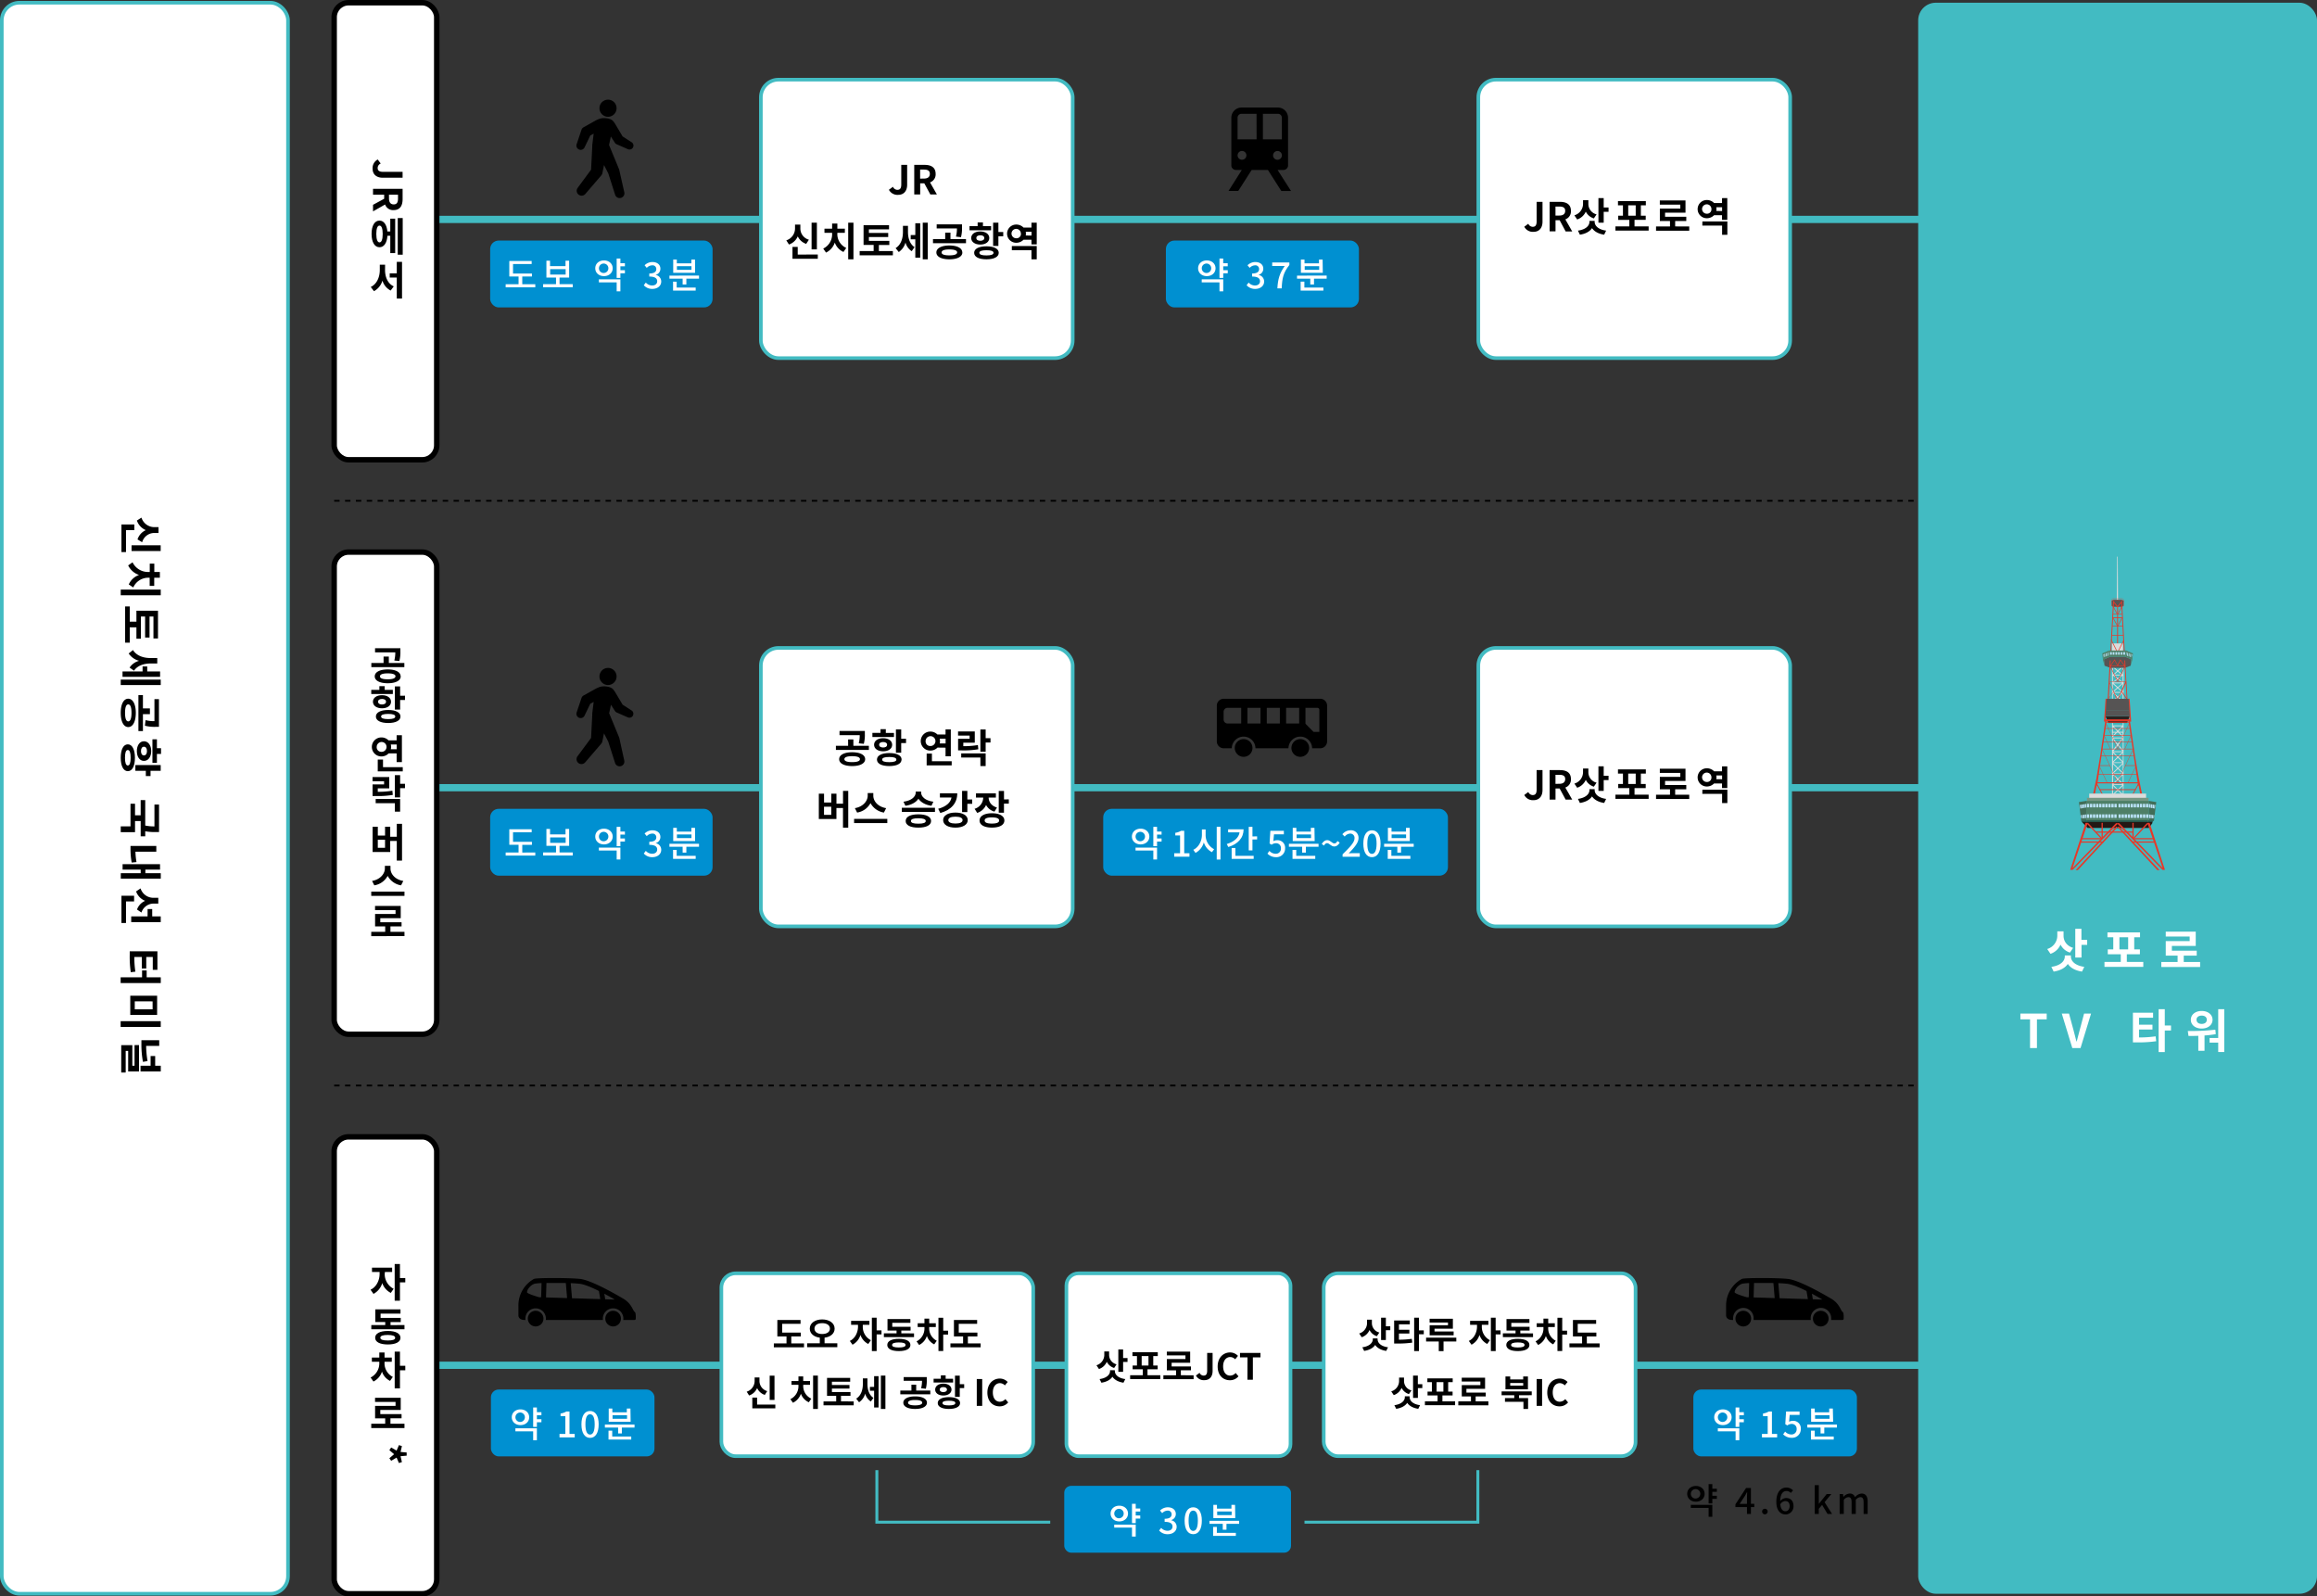 <svg xmlns="http://www.w3.org/2000/svg" viewBox="0 0 1280.6 882.33">
  <rect x="0" y="0" width="1280.6" height="882.33" fill="#333333" stroke="none"/>
  <g id="レイヤー_2" data-name="レイヤー 2">
    <line x1="184.69" y1="276.77" x2="1108" y2="276.77" style="fill: none;stroke: #000;stroke-miterlimit: 10;stroke-dasharray: 3,3"/>
    <line x1="184.69" y1="599.95" x2="1108" y2="599.95" style="fill: none;stroke: #000;stroke-miterlimit: 10;stroke-dasharray: 3,3"/>
    <rect x="271.33" y="767.96" width="90.4" height="36.95" rx="4.29" style="fill: #0090d1"/>
    <g>
      <path d="M287.66,787.62c-2.74,0-4.8-1.78-4.8-4.34s2.06-4.34,4.8-4.34,4.82,1.78,4.82,4.34S290.42,787.62,287.66,787.62Zm-2.8,1.78h11.88V796h-2.06v-4.92h-9.82Zm2.8-3.52a2.61,2.61,0,1,0-2.78-2.6A2.58,2.58,0,0,0,287.66,785.88Zm9.08-3.7v2.18h2.5v1.7h-2.5v2.54h-2.06V777.9h2.06v2.58h2.5v1.7Z" style="fill: #fff"/>
      <path d="M309.24,792.52h3.22v-9.84h-2.64v-1.46a8.67,8.67,0,0,0,3.2-1.12h1.74v12.42h2.88v1.9h-8.4Z" style="fill: #fff"/>
      <path d="M321.36,787.2c0-4.82,1.84-7.38,4.76-7.38s4.76,2.58,4.76,7.38-1.82,7.48-4.76,7.48S321.36,792,321.36,787.2Zm7.32,0c0-4.12-1.06-5.56-2.56-5.56s-2.56,1.44-2.56,5.56,1.06,5.66,2.56,5.66S328.68,791.32,328.68,787.2Z" style="fill: #fff"/>
      <path d="M350.7,787.3V789h-7v3.22h-2.06V789h-7.32V787.3Zm-12.32,6.64h10.5v1.68H336.32v-4.94h2.06Zm10.18-8.16H336.44v-7.3h2v2.08h8v-2.08h2Zm-2-3.64h-8v2h8Z" style="fill: #fff"/>
    </g>
    <rect x="935.91" y="767.96" width="90.4" height="36.95" rx="4.29" style="fill: #0090d1"/>
    <g>
      <path d="M952.24,787.62c-2.74,0-4.8-1.78-4.8-4.34s2.06-4.34,4.8-4.34,4.82,1.78,4.82,4.34S955,787.62,952.24,787.62Zm-2.8,1.78h11.88V796h-2.06v-4.92h-9.82Zm2.8-3.52a2.61,2.61,0,1,0-2.78-2.6A2.58,2.58,0,0,0,952.24,785.88Zm9.08-3.7v2.18h2.5v1.7h-2.5v2.54h-2.06V777.9h2.06v2.58h2.5v1.7Z" style="fill: #fff"/>
      <path d="M973.82,792.52H977v-9.84H974.4v-1.46a8.67,8.67,0,0,0,3.2-1.12h1.74v12.42h2.88v1.9h-8.4Z" style="fill: #fff"/>
      <path d="M985.54,792.72l1.1-1.5a4.71,4.71,0,0,0,3.44,1.58,2.79,2.79,0,0,0,2.92-2.94,2.64,2.64,0,0,0-2.8-2.88,3.87,3.87,0,0,0-2.36.84l-1.12-.72.44-7h7.46V782h-5.46l-.34,3.78a4.2,4.2,0,0,1,2-.5,4.13,4.13,0,0,1,4.48,4.46,4.76,4.76,0,0,1-5,4.9A6.51,6.51,0,0,1,985.54,792.72Z" style="fill: #fff"/>
      <path d="M1015.28,787.3V789h-7v3.22h-2.06V789H998.9V787.3ZM1003,793.94h10.5v1.68H1000.9v-4.94H1003Zm10.18-8.16H1001v-7.3h2v2.08h8v-2.08h2Zm-2-3.64h-8v2h8Z" style="fill: #fff"/>
    </g>
    <g>
      <path d="M937.32,829.94c-2.75,0-4.81-1.78-4.81-4.34s2.06-4.34,4.81-4.34,4.82,1.78,4.82,4.34S940.07,829.94,937.32,829.94Zm-2.81,1.78H946.4v6.58h-2.06v-4.92h-9.83Zm2.81-3.52a2.61,2.61,0,1,0-2.79-2.6A2.57,2.57,0,0,0,937.32,828.2Zm9.08-3.7v2.18h2.5v1.7h-2.5v2.54h-2.06v-10.7h2.06v2.58h2.5v1.7Z"/>
      <path d="M965.55,832.94h-6.38V831.4l5.86-9h2.69v8.74h1.86v1.78h-1.86v3.8h-2.17Zm0-1.78v-3.62c0-.8.06-2.08.1-2.88h-.08c-.36.72-.75,1.4-1.18,2.14l-2.9,4.36Z"/>
      <path d="M973.91,835.4a1.54,1.54,0,1,1,3.08,0,1.54,1.54,0,1,1-3.08,0Z"/>
      <path d="M981.77,830.06c0-5.64,2.64-7.92,5.56-7.92a5,5,0,0,1,3.69,1.58l-1.26,1.4a3.15,3.15,0,0,0-2.32-1.08c-1.87,0-3.43,1.4-3.53,5.6a4.45,4.45,0,0,1,3.2-1.72c2.46,0,4.15,1.46,4.15,4.42a4.41,4.41,0,0,1-4.41,4.66C984.05,837,981.77,834.78,981.77,830.06Zm2.2,1.28c.24,2.66,1.3,3.9,2.86,3.9,1.28,0,2.31-1.08,2.31-2.9s-.89-2.74-2.45-2.74A3.43,3.43,0,0,0,984,831.34Z"/>
      <path d="M1003,820.8h2.26v10.26h.08l4.26-5.32h2.57l-3.73,4.48,4.15,6.52h-2.51l-3-5-1.84,2.12v2.86H1003Z"/>
      <path d="M1016.77,825.74h1.88l.18,1.54h.06a4.79,4.79,0,0,1,3.4-1.82,2.94,2.94,0,0,1,3,2,5.07,5.07,0,0,1,3.58-2c2.3,0,3.38,1.56,3.38,4.36v6.92H1030V830.1c0-1.9-.6-2.66-1.84-2.66a3.67,3.67,0,0,0-2.48,1.5v7.8h-2.31V830.1c0-1.9-.58-2.66-1.84-2.66a3.64,3.64,0,0,0-2.46,1.5v7.8h-2.3Z"/>
    </g>
    <g>
      <path d="M334.55,728.77a4.32,4.32,0,1,0,4.32-4.32A4.32,4.32,0,0,0,334.55,728.77Z"/>
      <path d="M291.73,728.77a4.32,4.32,0,1,0,4.32-4.32A4.32,4.32,0,0,0,291.73,728.77Z"/>
      <path d="M289.93,729.52h.5a6.16,6.16,0,0,1-.05-.75,5.67,5.67,0,0,1,11.34,0,6.16,6.16,0,0,1-.05.75h31.58a6.16,6.16,0,0,1-.05-.75,5.67,5.67,0,0,1,11.34,0,6.16,6.16,0,0,1-.05.75h6.22a.67.67,0,0,0,.67-.67s.17-3.32-.51-3.74c-1.17-.71-1.62-4.54-6.36-7.34-2.84-1.68-17.5-10.28-24-10.95s-24.17-.62-25.37,0a16.77,16.77,0,0,0-8.61,14.93v5.35S286.52,729.52,289.93,729.52ZM334,715c1.8,1,3.74,2,5.78,3.24l-5.27-.16Zm-20.57,2.42-11.65-.36.24-8,4.5,0c2.46,0,4.49,0,6.21.05Zm18.34.57-15.63-.48-.7-8.34c2,.08,3.53.2,4.85.34,2.15.22,5.84,1.55,10.73,4Zm-40.47-3.78c0-2.08,3-4.84,4.94-4.84a29.31,29.31,0,0,1,3.08-.24l-.23,7.85-1,0S291.28,715.08,291.28,714.2Z"/>
    </g>
    <g>
      <path d="M1002,728.77a4.33,4.33,0,1,0,4.33-4.32A4.32,4.32,0,0,0,1002,728.77Z"/>
      <path d="M959.18,728.77a4.33,4.33,0,1,0,4.33-4.32A4.32,4.32,0,0,0,959.18,728.77Z"/>
      <path d="M957.39,729.52h.5a6.16,6.16,0,0,1,0-.75,5.67,5.67,0,1,1,11.33,0,6.16,6.16,0,0,1,0,.75h31.59a6.16,6.16,0,0,1-.05-.75,5.67,5.67,0,1,1,11.33,0,4.65,4.65,0,0,1,0,.75h6.23a.67.67,0,0,0,.67-.67s.17-3.32-.52-3.74c-1.17-.71-1.62-4.54-6.35-7.34-2.84-1.68-17.5-10.28-24-10.95s-24.17-.62-25.37,0A16.75,16.75,0,0,0,954,721.75v5.35S954,729.52,957.39,729.52ZM1001.44,715q2.7,1.44,5.78,3.24l-5.27-.16Zm-20.57,2.42-11.65-.36.23-8,4.51,0c2.46,0,4.48,0,6.2.05Zm18.34.57-15.63-.48-.71-8.34c2,.08,3.54.2,4.86.34,2.14.22,5.84,1.55,10.72,4Zm-40.48-3.78c0-2.08,3-4.84,4.95-4.84a29,29,0,0,1,3.08-.24l-.23,7.85-1,0S958.73,715.08,958.73,714.2Z"/>
    </g>
    <g>
      <path d="M684,65.06V77h10.49V62.89H686.2A2.2,2.2,0,0,0,684,65.06Z" style="fill: none"/>
      <path d="M708.47,65.06a2.2,2.2,0,0,0-2.16-2.17H698V77h10.49Z" style="fill: none"/>
      <path d="M686.46,83.44a2.43,2.43,0,1,0,2.42,2.43A2.43,2.43,0,0,0,686.46,83.44Z" style="fill: none"/>
      <path d="M708.47,85.87a2.43,2.43,0,1,0-2.42,2.42A2.42,2.42,0,0,0,708.47,85.87Z" style="fill: none"/>
      <path d="M706.11,93.93h3.23a2.6,2.6,0,0,0,2.56-2.17h0V65.06a5.64,5.64,0,0,0-5.63-5.63H686.2a5.65,5.65,0,0,0-5.64,5.63v26.7h0a2.61,2.61,0,0,0,2.56,2.17h3.23L679,105.53h5.37L686,103l5.78-9.06h9l5.77,9.06,1.62,2.54h5.37Zm-19.65-5.64a2.43,2.43,0,1,1,2.42-2.42A2.42,2.42,0,0,1,686.46,88.29ZM694.52,77H684V65.06a2.2,2.2,0,0,1,2.17-2.17h8.32ZM698,77V62.89h8.33a2.2,2.2,0,0,1,2.16,2.17V77Zm5.64,8.89a2.43,2.43,0,1,1,2.43,2.42A2.43,2.43,0,0,1,703.62,85.87Z"/>
    </g>
    <rect x="1060.18" y="1.5" width="220.42" height="879.33" rx="9.74" style="fill: #42bbc2"/>
    <g>
      <path d="M1144.07,526.47a8.65,8.65,0,0,1-5.22-4.4,9.25,9.25,0,0,1-5.56,5.09l-1.8-2.67a7.74,7.74,0,0,0,5.58-7.66v-2.09h3.45v2.44c0,2.78,1.59,5.53,5.29,6.69Zm.51,2.18c0,2.52,2.31,5,7.4,5.71l-1.26,2.62c-3.75-.56-6.42-2.11-7.84-4.24-1.41,2.13-4.09,3.68-7.84,4.24l-1.26-2.62c5.07-.69,7.43-3.19,7.43-5.71v-.59h3.37Zm9-9.23v2.78h-3.13v7H1147V513.33h3.4v6.09Z" style="fill: #fff"/>
      <path d="M1184.59,531.63v2.73h-21.45v-2.73h9v-4.21h-7.18v-2.7H1168V518h-3.21v-2.7h18V518h-3.21v6.71h3.14v2.7h-7.23v4.21Zm-13.19-6.91h4.83V518h-4.83Z" style="fill: #fff"/>
      <path d="M1216,531.66v2.78h-21.45v-2.78h9v-3.52H1197v-8h13.22v-2.55H1197v-2.7h16.58v7.9h-13.19v2.64h13.73v2.73h-7.17v3.52Z" style="fill: #fff"/>
      <path d="M1122,563.37h-5.34v-3.19h14.55v3.19h-5.4v15.87H1122Z" style="fill: #fff"/>
      <path d="M1139.54,560.18h4l2.52,9.28c.59,2.11,1,4,1.59,6.15h.13c.62-2.13,1-4,1.62-6.15l2.47-9.28h3.85l-5.81,19.06h-4.55Z" style="fill: #fff"/>
      <path d="M1182.25,573.37a61.49,61.49,0,0,0,9.15-.61l.31,2.7a69.6,69.6,0,0,1-10.85.64h-2V559.72H1190v2.75h-7.74v3.86h7.4V569h-7.4Zm17.66-3.83h-3.44v11.93h-3.4v-23.7h3.4v9h3.44Z" style="fill: #fff"/>
      <path d="M1224.65,571.55a58.21,58.21,0,0,1-6.22.74v8.46H1215v-8.28c-1.92.08-3.78.08-5.42.08l-.39-2.75a117.43,117.43,0,0,0,15.22-.72Zm-13.78-7.95c0-2.85,2.52-4.86,6-4.86s6,2,6,4.86-2.51,4.86-6,4.86S1210.87,566.48,1210.87,563.6Zm3.16,0c0,1.47,1.18,2.29,2.85,2.29s2.81-.82,2.81-2.29-1.13-2.29-2.81-2.29S1214,562.16,1214,563.6Zm15.32-5.83v23.65H1226v-5.17h-4.76v-2.57H1226V557.77Z" style="fill: #fff"/>
    </g>
    <g>
      <polyline points="1170.43 395.77 1177.19 395.77 1175.57 399.59 1170.43 399.59 1165.3 399.59 1163.67 395.77 1170.43 395.77" style="fill: #2b2320"/>
      <rect x="1170.15" y="333.86" width="0.47" height="21.89" style="fill: #e73828"/>
      <path d="M1167.33,365.43v22h.34l-.27.24.32.36.66-.6h4.25l.66.6.32-.36-.27-.24h.35v-22Zm1.3,7.4,1.88-1.66,1.87,1.66Zm3.91.48-2,1.53-2-1.53Zm-4.6.14,2.2,1.66-2.34,1.77v-3.31Zm2.57,1.94,2.4,1.81h-4.81Zm2.32,2.29-2.32,2.06-2.32-2.06Zm-2-2.57,2.2-1.66.14.12v3.31Zm2.34-6.26v3.95l0,0h-.07l-2.23-2,2.25-2Zm-2.7,1.68-1.9-1.68h3.79Zm-.36.32-2.23,2h-.07l0,0v-3.95h.1Zm0,9.21-2.35,2.09V378Zm.36.32,2.32,2.06h-4.64Zm2.25,2.53-2.25,2-2.25-2Zm-1.9-2.85,2.35-2.09v4.18Zm2.35-14.15v2.22l-.28.24h-4.85l-.28-.24v-2.22Zm-5.41,21v-3.82l2.35,2.09-2,1.73Zm1.12,0,1.59-1.41,1.58,1.41Zm1.94-1.73,2.35-2.09V387h-.4Z" style="fill: #dbdcdc"/>
      <path d="M1173.21,400.92h-5.41V399.6h-.47v39.93h.23v.34h5.89v-.34h.24V399.6h-.48Zm-3.06,3.23-.29.3h-2.06v-2.7Zm-2-2.76h4.68l-2.34,2.4Zm5,5.17-1.59-1.63h1.59Zm0,.73v.32h-5.41v-.32l2.31-2.36h.8Zm-.26.79-2.44,3.06-2.45-3.06Zm-5.15-3.15h1.59l-1.59,1.63Zm2.35,6.66-2.35,2.94v-5.87ZM1168,433.46l2.54-2.48,2.53,2.48Zm5,.42-2.44,2.4-2.45-2.4Zm-5.15-.94v-4.61l2.35,2.3Zm.26-5.05H1173l-2.44,2.39Zm-.09-.42,2.54-2.48,2.53,2.48Zm-.17-.53v-4.6l2.35,2.3Zm.07-5.23h5.27l-2.63,2.58Zm.1-.42,2.54-2.48,2.53,2.48Zm-.17-.53v-4.6l2.35,2.3Zm.26-5.05H1173l-2.44,2.4Zm-.11-.47,2.56-3.2,2.55,3.2Zm-.15,19.08,2.35,2.3-2.35,2.31Zm2.71,2.65,2.12,2.09h-4.25Zm.35-.35,2.35-2.3v4.61Zm0-6,2.35-2.3v4.61Zm0-6,2.35-2.3v4.6Zm0-6.18,2.35-2.3v4.6Zm0-6.87,2.34-2.93v5.87Zm2.34-7.14h-2.06l-.29-.3,2.35-2.4Z" style="fill: #dbdcdc"/>
      <polygon points="1170.47 307.65 1170.13 307.65 1169.97 332.19 1170.63 332.19 1170.47 307.65" style="fill: #dbdcdc"/>
      <polyline points="1170.39 369.12 1174.44 369.12 1177.59 367.94 1177.97 364.45 1174.77 363.05 1170.39 363.05 1166.01 363.05 1162.81 364.45 1163.19 367.94 1166.34 369.12 1170.39 369.12" style="fill: #565454"/>
      <polyline points="1170.39 335.37 1172.76 335.37 1173.64 334.81 1173.7 332.09 1172.63 331.45 1168.15 331.45 1167.08 332.09 1167.14 334.81 1168.03 335.37 1170.39 335.37" style="fill: #565454"/>
      <polygon points="1172.83 331.89 1170.39 334.99 1167.95 331.9 1166.4 359.81 1166.87 359.84 1168.35 333.17 1170.2 335.52 1170.39 335.37 1170.58 335.52 1172.43 333.18 1173.84 359.96 1174.32 359.94 1172.83 331.89" style="fill: #e73828"/>
      <path d="M1175.85,387.14l-.57-10.47,0-.11h-.06l-.47-8.51,0-.07h0l-.17-3-.47,0,.15,2.78-2.33-3.41-1.59,3.11-1.59-3.11-2.33,3.41.15-2.78-.47,0-.17,3h0l0,.07-.47,8.51h-.06l.06.11-.58,10.47.47,0,0-.89.06,0,2.63-3.86,1.79,3.92.31-.14-4.27-9.35h8.84l-4.27,9.35.31.14,1.79-3.92,2.63,3.86.06,0,.05.89Zm-1.06-10.58h-4.26l3.84-7.66Zm-.5-8.25-3.9,7.79-3.9-7.79Zm-4-.38.15-.08.15.08L1172,365l2,3h-7.3l2-3Zm-3.83,1,3.84,7.66H1166Zm1.65,13.37-.13-.09-2.45,3.6.45-8.18Zm4.79-.09-.13.09,2.13-4.67.45,8.18Z" style="fill: #e73828"/>
      <polygon points="1163.74 386.19 1162.89 398.84 1163.69 398.84 1164.54 386.19 1163.74 386.19" style="fill: #e73828"/>
      <polygon points="1177.04 386.19 1177.88 398.84 1177.09 398.84 1176.24 386.19 1177.04 386.19" style="fill: #e73828"/>
      <polygon points="1163.57 398.47 1160.88 417.09 1158.73 429.88 1156.88 438.71 1157.77 438.71 1157.93 438.5 1158.77 434.21 1159.07 434.16 1164.37 398.47 1163.57 398.47" style="fill: #e73828"/>
      <rect x="1158.61" y="432.36" width="23.57" height="0.59" style="fill: #e73828"/>
      <rect x="1161.68" y="413.81" width="17.54" height="0.29" style="fill: #e73828"/>
      <rect x="1159.61" y="427.86" width="21.6" height="0.29" style="fill: #e73828"/>
      <rect x="1160.22" y="422.98" width="5.83" height="0.29" style="fill: #e73828"/>
      <rect x="1174.69" y="422.98" width="5.9" height="0.29" style="fill: #e73828"/>
      <rect x="1161.16" y="417.56" width="18.24" height="0.29" style="fill: #e73828"/>
      <rect x="1162.28" y="409.94" width="16.32" height="0.29" style="fill: #e73828"/>
      <rect x="1162.75" y="406.27" width="15.44" height="0.29" style="fill: #e73828"/>
      <rect x="1163.35" y="402.48" width="14.23" height="0.29" style="fill: #e73828"/>
      <rect x="1160.5" y="436.18" width="19.86" height="0.46" style="fill: #e73828"/>
      <rect x="1163.27" y="397.58" width="14.23" height="1.01" style="fill: #e73828"/>
      <rect x="1163.73" y="398.89" width="13.32" height="0.5" style="fill: #e73828"/>
      <line x1="1163.95" y1="399.73" x2="1170.39" y2="413.9" style="fill: none;stroke: #e73828;stroke-miterlimit: 10;stroke-width: 0.19px"/>
      <line x1="1161.97" y1="414.4" x2="1170.39" y2="432.4" style="fill: none;stroke: #e73828;stroke-miterlimit: 10;stroke-width: 0.19px"/>
      <line x1="1160.54" y1="423.9" x2="1164.62" y2="432.61" style="fill: none;stroke: #e73828;stroke-miterlimit: 10;stroke-width: 0.19px"/>
      <polygon points="1159.03 433.07 1162.35 439.17 1162.14 439.76 1158.82 433.66 1159.03 433.07" style="fill: #e73828"/>
      <line x1="1166.43" y1="413.94" x2="1162.85" y2="406.24" style="fill: none;stroke: #e73828;stroke-miterlimit: 10;stroke-width: 0.19px"/>
      <polygon points="1177.21 398.47 1179.9 417.09 1182.05 429.88 1183.9 438.71 1183.02 438.71 1182.85 438.5 1182.01 434.21 1181.71 434.16 1176.41 398.47 1177.21 398.47" style="fill: #e73828"/>
      <line x1="1176.83" y1="399.73" x2="1170.39" y2="413.9" style="fill: none;stroke: #e73828;stroke-miterlimit: 10;stroke-width: 0.19px"/>
      <line x1="1178.81" y1="414.4" x2="1170.39" y2="432.4" style="fill: none;stroke: #e73828;stroke-miterlimit: 10;stroke-width: 0.19px"/>
      <line x1="1180.24" y1="423.9" x2="1176.16" y2="432.61" style="fill: none;stroke: #e73828;stroke-miterlimit: 10;stroke-width: 0.19px"/>
      <polygon points="1181.75 433.07 1178.43 439.17 1178.64 439.76 1181.96 433.66 1181.75 433.07" style="fill: #e73828"/>
      <line x1="1174.35" y1="413.94" x2="1177.93" y2="406.24" style="fill: none;stroke: #e73828;stroke-miterlimit: 10;stroke-width: 0.19px"/>
      <rect x="1154.7" y="438.62" width="31.45" height="2.48" style="fill: #dbdcdc"/>
      <polygon points="1170.24 346.14 1167.54 341.28 1172.9 341.28 1172.9 341.61 1168.11 341.61 1170.54 345.98 1170.24 346.14" style="fill: #e73828"/>
      <rect x="1167.46" y="345.82" width="5.94" height="0.33" style="fill: #e73828"/>
      <rect x="1167.27" y="351.01" width="6.32" height="0.35" style="fill: #e73828"/>
      <rect x="1167.27" y="355.61" width="6.11" height="4.21" style="fill: #dbdcdc"/>
      <rect x="1168.18" y="353.33" width="0.35" height="6.64" transform="translate(-35.83 562.07) rotate(-26.66)" style="fill: #e73828"/>
      <polyline points="1173.67 332.46 1173.7 331.23 1172.63 330.59 1168.15 330.59 1167.08 331.23 1167.11 332.46" style="fill: none;stroke: #e73828;stroke-miterlimit: 10;stroke-width: 0.095px"/>
      <polygon points="1170.67 346.11 1170.38 345.96 1172.58 341.61 1167.77 341.61 1167.77 341.28 1173.12 341.28 1170.67 346.11" style="fill: #e73828"/>
      <rect x="1169.04" y="356.56" width="6.44" height="0.35" transform="translate(329.99 1246.7) rotate(-63.5)" style="fill: #e73828"/>
      <polygon points="1170.87 339.13 1172.8 335.45 1172.5 335.3 1170.51 339.11 1170.54 339.13 1170.26 339.13 1168.17 335.29 1167.88 335.45 1169.88 339.13 1167.82 339.13 1167.82 339.46 1172.9 339.46 1172.9 339.13 1170.87 339.13" style="fill: #e73828"/>
      <polygon points="1166.01 363.05 1165.69 359.53 1161.91 361.11 1162.81 364.45 1166.01 363.05" style="fill: #4e7f67"/>
      <polygon points="1162.81 364.45 1161.91 361.11 1162.31 364.91 1163.19 367.94 1162.81 364.45" style="fill: #4e7f67"/>
      <polygon points="1165.47 362.07 1165.31 360.56 1165.53 360.41 1165.61 362.07 1165.47 362.07" style="fill: #bae2f8"/>
      <polygon points="1165.16 362.44 1165 360.69 1164.62 360.83 1164.68 362.6 1165.16 362.44" style="fill: #bae2f8"/>
      <polygon points="1164.2 361.01 1163.81 361.15 1163.95 362.83 1164.35 362.68 1164.2 361.01" style="fill: #bae2f8"/>
      <polygon points="1163.38 361.27 1162.92 361.48 1163.06 363.23 1163.48 362.98 1163.38 361.27" style="fill: #bae2f8"/>
      <polygon points="1162.6 361.63 1162.71 363.38 1162.31 361.72 1162.6 361.63" style="fill: #bae2f8"/>
      <polyline points="1170.39 363.05 1174.77 363.05 1175.09 359.53 1170.39 359.53 1165.69 359.53 1166.01 363.05 1170.39 363.05" style="fill: #4e7f67"/>
      <polygon points="1174.77 363.05 1175.09 359.53 1178.87 361.11 1177.97 364.45 1174.77 363.05" style="fill: #4e7f67"/>
      <polygon points="1177.97 364.45 1178.87 361.11 1178.47 364.91 1177.59 367.94 1177.97 364.45" style="fill: #4e7f67"/>
      <rect x="1170.64" y="360.41" width="0.95" height="1.45" transform="translate(2342.23 722.27) rotate(-180)" style="fill: #bae2f8"/>
      <rect x="1172.16" y="360.41" width="0.95" height="1.45" transform="translate(2345.26 722.27) rotate(-180)" style="fill: #bae2f8"/>
      <rect x="1173.58" y="360.41" width="0.95" height="1.45" transform="translate(2348.1 722.27) rotate(-180)" style="fill: #bae2f8"/>
      <polygon points="1175.31 362.07 1175.47 360.56 1175.25 360.41 1175.18 362.07 1175.31 362.07" style="fill: #bae2f8"/>
      <polygon points="1175.62 362.44 1175.78 360.69 1176.16 360.83 1176.1 362.6 1175.62 362.44" style="fill: #bae2f8"/>
      <polygon points="1176.58 361.01 1176.97 361.15 1176.83 362.83 1176.43 362.68 1176.58 361.01" style="fill: #bae2f8"/>
      <polygon points="1177.4 361.27 1177.86 361.48 1177.72 363.23 1177.3 362.98 1177.4 361.27" style="fill: #bae2f8"/>
      <polygon points="1178.18 361.63 1178.08 363.38 1178.47 361.72 1178.18 361.63" style="fill: #bae2f8"/>
      <rect x="1169.19" y="360.41" width="0.95" height="1.45" style="fill: #bae2f8"/>
      <rect x="1167.68" y="360.41" width="0.95" height="1.45" style="fill: #bae2f8"/>
      <rect x="1166.26" y="360.41" width="0.95" height="1.45" style="fill: #bae2f8"/>
      <g>
        <polygon points="1164.28 386.19 1176.5 386.19 1176.89 392.61 1163.89 392.61 1164.28 386.19" style="fill: #565454"/>
        <polygon points="1163.89 392.47 1176.89 392.47 1177.11 395.77 1163.67 395.77 1163.89 392.47" style="fill: #565454"/>
      </g>
      <polygon points="1168.32 391.65 1168.74 391.65 1168.74 386.69 1168.19 386.69 1167.65 387.41 1168.37 387.41 1168.32 391.65" style="fill: none"/>
      <polygon points="1165.96 391.65 1166.38 391.65 1166.38 386.69 1165.84 386.69 1165.29 387.41 1166.01 387.41 1165.96 391.65" style="fill: none"/>
      <polygon points="1172.31 391.65 1172.73 391.65 1172.73 386.69 1172.19 386.69 1171.64 387.41 1172.36 387.41 1172.31 391.65" style="fill: none"/>
      <polygon points="1175.13 391.65 1175.55 391.65 1175.55 386.69 1175.01 386.69 1174.46 387.41 1175.18 387.41 1175.13 391.65" style="fill: none"/>
      <rect x="1169.5" y="387.62" width="0.5" height="1.01" style="fill: none"/>
      <rect x="1169.5" y="389.68" width="0.5" height="1.01" style="fill: none"/>
      <rect x="1153.43" y="440.93" width="34.06" height="2.02" style="fill: #769784"/>
      <polygon points="1153.1 453.46 1153.06 442.62 1149.02 443.29 1150.28 453.59 1153.1 453.46" style="fill: #416c57"/>
      <polyline points="1170.39 453.46 1187.68 453.46 1187.72 442.62 1170.39 442.62 1153.06 442.62 1153.1 453.46 1170.39 453.46" style="fill: #4e7f67"/>
      <polygon points="1187.68 453.46 1187.72 442.62 1191.76 443.29 1190.5 453.59 1187.68 453.46" style="fill: #416c57"/>
      <polygon points="1187.05 453.46 1190.44 453.55 1189.62 454.26 1187.01 454.26 1187.05 453.46" style="fill: #214334"/>
      <rect x="1153.45" y="444.26" width="1.27" height="1.96" style="fill: #bae2f8"/>
      <rect x="1155.13" y="444.26" width="1.27" height="1.96" style="fill: #bae2f8"/>
      <rect x="1156.82" y="444.26" width="1.27" height="1.96" style="fill: #bae2f8"/>
      <rect x="1158.51" y="444.26" width="1.27" height="1.96" style="fill: #bae2f8"/>
      <rect x="1160.2" y="444.26" width="1.27" height="1.96" style="fill: #bae2f8"/>
      <rect x="1161.89" y="444.26" width="1.27" height="1.96" style="fill: #bae2f8"/>
      <rect x="1163.58" y="444.26" width="1.27" height="1.96" style="fill: #bae2f8"/>
      <rect x="1165.27" y="444.26" width="1.27" height="1.96" style="fill: #bae2f8"/>
      <rect x="1166.95" y="444.26" width="1.27" height="1.96" style="fill: #bae2f8"/>
      <rect x="1168.64" y="444.26" width="1.27" height="1.96" style="fill: #bae2f8"/>
      <rect x="1153.39" y="450.07" width="1.27" height="1.96" style="fill: #bae2f8"/>
      <rect x="1155.08" y="450.07" width="1.27" height="1.96" style="fill: #bae2f8"/>
      <rect x="1156.77" y="450.07" width="1.27" height="1.96" style="fill: #bae2f8"/>
      <rect x="1158.46" y="450.07" width="1.27" height="1.96" style="fill: #bae2f8"/>
      <rect x="1160.15" y="450.07" width="1.27" height="1.96" style="fill: #bae2f8"/>
      <rect x="1161.83" y="450.07" width="1.27" height="1.96" style="fill: #bae2f8"/>
      <rect x="1163.52" y="450.07" width="1.27" height="1.96" style="fill: #bae2f8"/>
      <rect x="1165.21" y="450.07" width="1.27" height="1.96" style="fill: #bae2f8"/>
      <rect x="1166.9" y="450.07" width="1.27" height="1.96" style="fill: #bae2f8"/>
      <rect x="1168.59" y="450.07" width="1.27" height="1.96" style="fill: #bae2f8"/>
      <rect x="1152.65" y="454.77" width="17.74" height="0.4" style="fill: none;stroke: #e3007f;stroke-miterlimit: 10;stroke-width: 0.086px"/>
      <rect x="1152.65" y="455.7" width="17.74" height="0.4" style="fill: none;stroke: #e3007f;stroke-miterlimit: 10;stroke-width: 0.086px"/>
      <rect x="1170.39" y="454.77" width="17.74" height="0.4" style="fill: none;stroke: #e3007f;stroke-miterlimit: 10;stroke-width: 0.086px"/>
      <rect x="1170.39" y="455.7" width="17.74" height="0.4" style="fill: none;stroke: #e3007f;stroke-miterlimit: 10;stroke-width: 0.086px"/>
      <polygon points="1153.14 454.26 1150.62 454.26 1153.8 457.6 1187.7 457.6 1189.64 454.89 1189.62 454.26 1187.01 454.26 1153.14 454.26" style="fill: #231815"/>
      <polygon points="1170.39 455.36 1195.19 480.75 1196.58 480.75 1188.08 454.77 1186.86 454.77 1195.27 479.75 1171.26 454.94 1170.39 454.94 1170.39 455.36" style="fill: #e73828"/>
      <rect x="1178.58" y="454.77" width="0.67" height="8.54" style="fill: #e73828"/>
      <rect x="1179.25" y="463.22" width="10.89" height="0.63" style="fill: #e73828"/>
      <rect x="1178.2" y="465.07" width="12.57" height="0.63" style="fill: #e73828"/>
      <polygon points="1178.79 463.43 1186.53 454.98 1187.58 454.98 1179.25 463.85 1178.79 463.43" style="fill: #e73828"/>
      <polygon points="1170.39 457.17 1192.37 480.92 1193.59 480.92 1171.05 456.74 1170.39 457.17" style="fill: #e73828"/>
      <polygon points="1170.39 455.36 1145.59 480.75 1144.2 480.75 1152.7 454.77 1153.92 454.77 1145.51 479.75 1169.52 454.94 1170.39 454.94 1170.39 455.36" style="fill: #e73828"/>
      <rect x="1161.53" y="454.77" width="0.67" height="8.54" transform="translate(2323.73 918.07) rotate(-180)" style="fill: #e73828"/>
      <rect x="1150.64" y="463.22" width="10.89" height="0.63" transform="translate(2312.17 927.07) rotate(-180)" style="fill: #e73828"/>
      <rect x="1150.01" y="465.07" width="12.57" height="0.63" transform="translate(2312.59 930.77) rotate(-180)" style="fill: #e73828"/>
      <polygon points="1161.99 463.43 1154.25 454.98 1153.2 454.98 1161.53 463.85 1161.99 463.43" style="fill: #e73828"/>
      <polygon points="1170.39 457.17 1148.41 480.92 1147.19 480.92 1169.73 456.74 1170.39 457.17" style="fill: #e73828"/>
      <rect x="1158.4" y="459.56" width="20.56" height="0.63" style="fill: #e73828"/>
      <polygon points="1153.1 453.46 1150.28 453.59 1150.62 454.26 1153.14 454.26 1153.1 453.46" style="fill: #214334"/>
      <rect x="1186.06" y="444.26" width="1.27" height="1.96" transform="translate(2373.39 890.49) rotate(-180)" style="fill: #bae2f8"/>
      <rect x="1184.37" y="444.26" width="1.27" height="1.96" transform="translate(2370.02 890.49) rotate(-180)" style="fill: #bae2f8"/>
      <rect x="1182.68" y="444.26" width="1.27" height="1.96" transform="translate(2366.64 890.49) rotate(-180)" style="fill: #bae2f8"/>
      <rect x="1180.99" y="444.26" width="1.27" height="1.96" transform="translate(2363.26 890.49) rotate(-180)" style="fill: #bae2f8"/>
      <rect x="1179.31" y="444.26" width="1.27" height="1.96" transform="translate(2359.89 890.49) rotate(-180)" style="fill: #bae2f8"/>
      <rect x="1177.62" y="444.26" width="1.27" height="1.96" transform="translate(2356.51 890.49) rotate(-180)" style="fill: #bae2f8"/>
      <rect x="1175.93" y="444.26" width="1.27" height="1.96" transform="translate(2353.13 890.49) rotate(-180)" style="fill: #bae2f8"/>
      <rect x="1174.24" y="444.26" width="1.27" height="1.96" transform="translate(2349.76 890.49) rotate(-180)" style="fill: #bae2f8"/>
      <rect x="1172.55" y="444.26" width="1.27" height="1.96" transform="translate(2346.38 890.49) rotate(-180)" style="fill: #bae2f8"/>
      <rect x="1170.86" y="444.26" width="1.27" height="1.96" transform="translate(2343 890.49) rotate(-180)" style="fill: #bae2f8"/>
      <rect x="1186.11" y="450.07" width="1.27" height="1.96" transform="translate(2373.5 902.11) rotate(-180)" style="fill: #bae2f8"/>
      <rect x="1184.42" y="450.07" width="1.27" height="1.96" transform="translate(2370.12 902.11) rotate(-180)" style="fill: #bae2f8"/>
      <rect x="1182.74" y="450.07" width="1.27" height="1.96" transform="translate(2366.75 902.11) rotate(-180)" style="fill: #bae2f8"/>
      <rect x="1181.05" y="450.07" width="1.27" height="1.96" transform="translate(2363.37 902.11) rotate(-180)" style="fill: #bae2f8"/>
      <rect x="1179.36" y="450.07" width="1.27" height="1.96" transform="translate(2359.99 902.11) rotate(-180)" style="fill: #bae2f8"/>
      <rect x="1177.67" y="450.07" width="1.27" height="1.96" transform="translate(2356.62 902.11) rotate(-180)" style="fill: #bae2f8"/>
      <rect x="1175.98" y="450.07" width="1.27" height="1.96" transform="translate(2353.24 902.11) rotate(-180)" style="fill: #bae2f8"/>
      <rect x="1174.29" y="450.07" width="1.27" height="1.96" transform="translate(2349.86 902.11) rotate(-180)" style="fill: #bae2f8"/>
      <rect x="1172.61" y="450.07" width="1.27" height="1.96" transform="translate(2346.49 902.11) rotate(-180)" style="fill: #bae2f8"/>
      <rect x="1170.92" y="450.07" width="1.27" height="1.96" transform="translate(2343.11 902.11) rotate(-180)" style="fill: #bae2f8"/>
      <polygon points="1187.05 453.46 1153.1 453.46 1153.14 454.26 1187.01 454.26 1187.05 453.46" style="fill: #214334"/>
      <g>
        <path d="M1152.23,450.19l0,2h.16v-2Z" style="fill: none"/>
        <path d="M1150.52,450.46l.12,1.79h.16l-.09-1.81Z" style="fill: none"/>
        <path d="M1151.31,450.34l.08,1.86h.17l0-1.89Z" style="fill: none"/>
        <path d="M1152.41,450.16v2l.56,0,.07-2Z" style="fill: #bae2f8"/>
        <path d="M1151.51,450.3l0,1.89.7,0,0-2Z" style="fill: #bae2f8"/>
        <path d="M1150.71,450.43l.09,1.81.59,0-.08-1.86Z" style="fill: #bae2f8"/>
        <path d="M1150.09,450.53l.21,1.74.34,0-.12-1.79Z" style="fill: #bae2f8"/>
      </g>
      <g>
        <path d="M1150.07,444.79l.18,2,.11,0-.15-2Z" style="fill: none"/>
        <path d="M1151,444.63l.1,2,.15,0-.1-2Z" style="fill: none"/>
        <path d="M1152,444.47l.11,2,.17,0-.07-2Z" style="fill: none"/>
        <path d="M1153.06,444.3l-.83.14.07,2,.8-.13Z" style="fill: #bae2f8"/>
        <path d="M1151.18,444.61l.1,2,.85-.14-.11-2Z" style="fill: #bae2f8"/>
        <path d="M1150.21,444.77l.15,2,.77-.13-.1-2Z" style="fill: #bae2f8"/>
        <path d="M1149.5,444.88l.28,2,.47-.07-.18-2Z" style="fill: #bae2f8"/>
      </g>
      <g>
        <path d="M1188.55,450.19l0,2h-.16l0-2Z" style="fill: none"/>
        <path d="M1190.26,450.46l-.12,1.79H1190l.09-1.81Z" style="fill: none"/>
        <path d="M1189.47,450.34l-.08,1.86h-.17l0-1.89Z" style="fill: none"/>
        <path d="M1188.38,450.16l0,2-.56,0-.07-2Z" style="fill: #bae2f8"/>
        <path d="M1189.27,450.3l0,1.89-.7,0,0-2Z" style="fill: #bae2f8"/>
        <path d="M1190.07,450.43l-.09,1.81-.59,0,.08-1.86Z" style="fill: #bae2f8"/>
        <path d="M1190.69,450.53l-.21,1.74-.34,0,.12-1.79Z" style="fill: #bae2f8"/>
      </g>
      <g>
        <path d="M1190.71,444.79l-.18,2-.11,0,.15-2Z" style="fill: none"/>
        <path d="M1189.75,444.63l-.1,2-.15,0,.1-2Z" style="fill: none"/>
        <path d="M1188.76,444.47l-.11,2-.17,0,.07-2Z" style="fill: none"/>
        <path d="M1187.72,444.3l.83.14-.07,2-.8-.13Z" style="fill: #bae2f8"/>
        <path d="M1189.6,444.61l-.1,2-.85-.14.11-2Z" style="fill: #bae2f8"/>
        <path d="M1190.57,444.77l-.15,2-.77-.13.1-2Z" style="fill: #bae2f8"/>
        <path d="M1191.28,444.88l-.28,2-.47-.07.18-2Z" style="fill: #bae2f8"/>
      </g>
      <polyline points="1170.39 335.37 1172.76 335.37 1173.64 334.81 1173.7 332.09 1172.63 331.45 1168.15 331.45 1167.08 332.09 1167.14 334.81 1168.03 335.37 1170.39 335.37" style="fill: none;stroke: #e73828;stroke-miterlimit: 10;stroke-width: 0.19px"/>
    </g>
    <rect x="270.91" y="132.95" width="122.93" height="36.95" rx="4.7" style="fill: #0090d1"/>
    <g>
      <path d="M295.85,157.09v1.7H279.48v-1.7h7.13v-4.26h-5.12v-8.58h12.36v1.66h-10.3v5.26H294v1.66h-5.34v4.26Z" style="fill: #fff"/>
      <path d="M316.55,157.05v1.7H300.18v-1.7h7.13v-3.64H302v-9.32h2v3h8.56v-3h2v9.32h-5.3v3.64Zm-12.48-5.3h8.56v-3h-8.56Z" style="fill: #fff"/>
      <path d="M333.81,152.61c-2.74,0-4.81-1.78-4.81-4.34s2.07-4.34,4.81-4.34,4.82,1.78,4.82,4.34S336.57,152.61,333.81,152.61ZM331,154.39h11.89V161h-2.06v-4.92H331Zm2.81-3.52a2.61,2.61,0,1,0-2.78-2.6A2.58,2.58,0,0,0,333.81,150.87Zm9.08-3.7v2.18h2.5v1.7h-2.5v2.54h-2.06v-10.7h2.06v2.58h2.5v1.7Z" style="fill: #fff"/>
      <path d="M355.82,157.65l1.12-1.48a4.76,4.76,0,0,0,3.49,1.62c1.66,0,2.8-.9,2.8-2.34s-1-2.6-4.37-2.6v-1.7c2.91,0,3.87-1.06,3.87-2.44a2,2,0,0,0-2.26-2.06,4.15,4.15,0,0,0-3,1.4l-1.2-1.44a6.16,6.16,0,0,1,4.23-1.8c2.64,0,4.5,1.36,4.5,3.72a3.45,3.45,0,0,1-2.54,3.34v.1a3.67,3.67,0,0,1,3,3.6c0,2.58-2.22,4.1-4.92,4.1A6.12,6.12,0,0,1,355.82,157.65Z" style="fill: #fff"/>
      <path d="M386.35,152.29V154h-7v3.22h-2.06V154H370v-1.66ZM374,158.93h10.5v1.68H372v-4.94H374Zm10.18-8.16H372.08v-7.3h2v2.08h8.05v-2.08h2Zm-2-3.64h-8.05v2h8.05Z" style="fill: #fff"/>
    </g>
    <rect x="644.38" y="132.95" width="106.7" height="36.95" rx="4.7" style="fill: #0090d1"/>
    <g>
      <path d="M667,152.61c-2.74,0-4.81-1.78-4.81-4.34s2.07-4.34,4.81-4.34,4.82,1.78,4.82,4.34S669.77,152.61,667,152.61Zm-2.8,1.78h11.88V161H674v-4.92h-9.82Zm2.8-3.52a2.61,2.61,0,1,0-2.78-2.6A2.58,2.58,0,0,0,667,150.87Zm9.08-3.7v2.18h2.5v1.7h-2.5v2.54H674v-10.7h2.06v2.58h2.5v1.7Z" style="fill: #fff"/>
      <path d="M689,157.65l1.12-1.48a4.76,4.76,0,0,0,3.48,1.62c1.66,0,2.8-.9,2.8-2.34s-1-2.6-4.36-2.6v-1.7c2.9,0,3.86-1.06,3.86-2.44a2,2,0,0,0-2.26-2.06,4.15,4.15,0,0,0-2.94,1.4l-1.2-1.44a6.13,6.13,0,0,1,4.22-1.8c2.64,0,4.5,1.36,4.5,3.72a3.45,3.45,0,0,1-2.54,3.34v.1a3.67,3.67,0,0,1,3,3.6c0,2.58-2.22,4.1-4.92,4.1A6.11,6.11,0,0,1,689,157.65Z" style="fill: #fff"/>
      <path d="M710.07,147h-6.93v-1.94h9.49v1.4c-3.38,4.22-4,7.34-4.24,12.92H706C706.29,154.21,707.29,150.91,710.07,147Z" style="fill: #fff"/>
      <path d="M733.25,152.29V154h-7v3.22h-2.06V154h-7.33v-1.66Zm-12.32,6.64h10.5v1.68H718.86v-4.94h2.07Zm10.18-8.16H719v-7.3h2v2.08h8v-2.08h2Zm-2-3.64h-8v2h8Z" style="fill: #fff"/>
    </g>
    <path d="M326.69,93.78l.64-12.53s0-1.3.06-1.39l.73-6-1.86,1-3.15,6.54a2.36,2.36,0,0,1-4.37-1.78l2.66-7.92a2.39,2.39,0,0,1,1.11-1.34l6.68-3.75a23.08,23.08,0,0,1,2.27-1c2.08-.69,6.07-.32,7.43,1.34A11.67,11.67,0,0,1,340,68.49l4.1,6.9,5,3.23a2.16,2.16,0,0,1,.83,2.71,2.19,2.19,0,0,1-2.88,1.13l-6.28-2.76a2.08,2.08,0,0,1-.9-.77l-2.25-3.49-1,4.7,5.52,13.37a2.25,2.25,0,0,1,.08.24l2.8,12.39a2.63,2.63,0,0,1-5.08,1.38l-3.74-11.71-2.36-4.58-.91,4.49a2.65,2.65,0,0,1-.58,1.19l-8.84,10.29a2.71,2.71,0,0,1-4.24-3.37Z"/>
    <circle cx="336.05" cy="59.81" r="4.74"/>
    <line x1="241.38" y1="121.27" x2="1145.99" y2="121.27" style="fill: none;stroke: #42bbc2;stroke-miterlimit: 10;stroke-width: 4px"/>
    <g>
      <rect x="420.53" y="44.02" width="172.35" height="153.9" rx="9.74" style="fill: #fff"/>
      <rect x="420.53" y="44.02" width="172.35" height="153.9" rx="9.74" style="fill: none;stroke: #42bbc2;stroke-miterlimit: 10;stroke-width: 2px"/>
    </g>
    <g>
      <path d="M491.3,104.88l2.23-1.65a2.75,2.75,0,0,0,2.42,1.69c1.43,0,2.18-.77,2.18-3V91.12h3.25v11c0,3.06-1.54,5.57-5,5.57A5.33,5.33,0,0,1,491.3,104.88Z"/>
      <path d="M505.3,91.12H511c3.41,0,6.12,1.22,6.12,5a4.65,4.65,0,0,1-3.1,4.68l3.8,6.67h-3.63l-3.34-6.16h-2.27v6.16H505.3Zm5.37,7.57c2.09,0,3.25-.88,3.25-2.61s-1.16-2.36-3.25-2.36h-2.12v5Z"/>
      <path d="M445.59,134.78a7.76,7.76,0,0,1-4.66-4.16,8.2,8.2,0,0,1-4.87,4.52l-1.47-2.31a6.89,6.89,0,0,0,4.82-6.69v-2h2.95v2a6.38,6.38,0,0,0,4.71,6.33Zm6.4,5.88V143H438v-6.54h2.9v4.23Zm-.5-2.82h-2.93V123.08h2.93Z"/>
      <path d="M462.79,129.37a8.34,8.34,0,0,0,4.93,7.66l-1.54,2.22a8.92,8.92,0,0,1-4.79-5.19,9.45,9.45,0,0,1-4.85,5.54L455,137.38a8.71,8.71,0,0,0,4.91-8v-.7h-4.23v-2.31h4.23v-2.82h2.9v2.82h4.14v2.31h-4.14Zm8.91-6.31v20.26h-2.9V123.06Z"/>
      <path d="M493.49,138.74v2.36H475.13v-2.36h7.73v-3.36h-5.57V124.44h14.08v2.31H480.24v2h10.67V131H480.24v2.11h11.29v2.29h-5.77v3.36Z"/>
      <path d="M501.84,128.12c0,3.28.88,6.64,3.63,8.47l-1.58,2.24a8.26,8.26,0,0,1-3.43-4.82,9.1,9.1,0,0,1-3.72,5.28L495,137.12c3-1.81,4.05-5.44,4.05-8.89v-3.41h2.79Zm4.05-4.73h2.71v19h-2.71V132.25h-2.55V129.9h2.55Zm6.87-.33v20.26H510V123.06Z"/>
      <path d="M533.9,132.12v2.29H515.66v-2.29h6.75v-3.54h2.91v3.54Zm-2,7.4c0,2.35-2.81,3.8-7.19,3.8s-7.18-1.45-7.18-3.8,2.82-3.84,7.18-3.84S531.85,137.14,531.85,139.52Zm-3.54-8.76a17,17,0,0,0,.53-4.51H517.7V124h14v1.67a19.09,19.09,0,0,1-.57,5.41Zm.66,8.76c0-1.11-1.56-1.66-4.31-1.66s-4.29.55-4.29,1.66,1.56,1.62,4.29,1.62S529,140.59,529,139.52Z"/>
      <path d="M547.78,127.26H535.85V125h4.49v-2.07h2.93V125h4.51Zm-6,7.9c-2.93,0-5-1.45-5-3.61s2-3.63,5-3.63,5,1.47,5,3.63S544.74,135.16,541.82,135.16ZM552,139.73c0,2.25-2.61,3.59-6.8,3.59s-6.79-1.34-6.79-3.59,2.61-3.6,6.79-3.6S552,137.47,552,139.73Zm-10.18-6.66c1.29,0,2.2-.53,2.2-1.52s-.91-1.52-2.2-1.52-2.2.53-2.2,1.52S540.52,133.07,541.82,133.07Zm7.3,6.66c0-1-1.36-1.43-3.92-1.43s-3.91.44-3.91,1.43,1.36,1.44,3.91,1.44S549.12,140.7,549.12,139.73Zm5.37-11.5v2.37h-2.68v5.31H548.9V123.08h2.91v5.15Z"/>
      <path d="M573,123.06v12h-2.91V132.5h-4.4a5.53,5.53,0,0,1-4.05,1.67,5,5,0,1,1,0-10.06,5.55,5.55,0,0,1,4.07,1.67h4.38v-2.72Zm-8.76,6.07a2.59,2.59,0,1,0-2.6,2.55A2.42,2.42,0,0,0,564.28,129.13Zm-5,6.84H573v7.37h-2.91v-5.08H559.24Zm10.89-5.79V128.1h-3.21a4.85,4.85,0,0,1,.11,1,5.35,5.35,0,0,1-.11,1.05Z"/>
    </g>
    <g>
      <rect x="817.07" y="44.02" width="172.35" height="153.9" rx="9.74" style="fill: #fff"/>
      <rect x="817.07" y="44.02" width="172.35" height="153.9" rx="9.74" style="fill: none;stroke: #42bbc2;stroke-miterlimit: 10;stroke-width: 2px"/>
    </g>
    <g>
      <path d="M842.47,125.31l2.22-1.65a2.73,2.73,0,0,0,2.42,1.69c1.43,0,2.18-.77,2.18-3V111.56h3.25v11c0,3.06-1.54,5.57-5,5.57A5.31,5.31,0,0,1,842.47,125.31Z"/>
      <path d="M856.46,111.56h5.68c3.41,0,6.11,1.21,6.11,5a4.65,4.65,0,0,1-3.1,4.68l3.81,6.67h-3.63L862,121.7h-2.27v6.16h-3.25Zm5.37,7.57c2.09,0,3.25-.88,3.25-2.62s-1.16-2.36-3.25-2.36h-2.12v5Z"/>
      <path d="M880.92,120.71a7.42,7.42,0,0,1-4.46-3.76,7.91,7.91,0,0,1-4.76,4.35L870.16,119a6.63,6.63,0,0,0,4.78-6.56v-1.78h2.95v2.09a5.9,5.9,0,0,0,4.53,5.72Zm.44,1.87c0,2.16,2,4.29,6.34,4.88l-1.08,2.25c-3.21-.48-5.5-1.81-6.71-3.63-1.21,1.82-3.5,3.15-6.71,3.63l-1.08-2.25c4.34-.59,6.36-2.72,6.36-4.88v-.51h2.88Zm7.68-7.9v2.38h-2.68v6h-2.91V109.47h2.91v5.21Z"/>
      <path d="M911.2,125.13v2.33H892.85v-2.33h7.68v-3.61h-6.14v-2.31H897v-5.74h-2.75v-2.31h15.4v2.31h-2.75v5.74h2.68v2.31h-6.18v3.61Zm-11.29-5.92h4.14v-5.74h-4.14Z"/>
      <path d="M933.64,125.15v2.38H915.29v-2.38H923v-3H917.4v-6.87h11.31V113.1H917.38v-2.31h14.19v6.75H920.28v2.27H932v2.33h-6.14v3Z"/>
      <path d="M954.67,109.49v12h-2.91v-2.55h-4.4a5.53,5.53,0,0,1-4.05,1.67,5,5,0,1,1,0-10.06,5.5,5.5,0,0,1,4.07,1.68h4.38v-2.73Zm-8.76,6.07a2.59,2.59,0,1,0-2.6,2.55A2.42,2.42,0,0,0,945.91,115.56Zm-5,6.84h13.8v7.37h-2.91v-5.08H940.87Zm10.89-5.78v-2.09h-3.21a4.85,4.85,0,0,1,.11,1,5.45,5.45,0,0,1-.11,1.06Z"/>
    </g>
    <rect x="270.91" y="447.02" width="122.93" height="36.95" rx="4.7" style="fill: #0090d1"/>
    <g>
      <path d="M295.85,471.16v1.7H279.48v-1.7h7.13V466.9h-5.12v-8.58h12.36V460h-10.3v5.26H294v1.66h-5.34v4.26Z" style="fill: #fff"/>
      <path d="M316.55,471.12v1.7H300.18v-1.7h7.13v-3.64H302v-9.32h2v3h8.56v-3h2v9.32h-5.3v3.64Zm-12.48-5.3h8.56v-3h-8.56Z" style="fill: #fff"/>
      <path d="M333.81,466.68c-2.74,0-4.81-1.78-4.81-4.34s2.07-4.34,4.81-4.34,4.82,1.78,4.82,4.34S336.57,466.68,333.81,466.68ZM331,468.46h11.89V475h-2.06v-4.92H331Zm2.81-3.52a2.61,2.61,0,1,0-2.78-2.6A2.58,2.58,0,0,0,333.81,464.94Zm9.08-3.7v2.18h2.5v1.7h-2.5v2.54h-2.06V457h2.06v2.58h2.5v1.7Z" style="fill: #fff"/>
      <path d="M355.82,471.72l1.12-1.48a4.76,4.76,0,0,0,3.49,1.62c1.66,0,2.8-.9,2.8-2.34s-1-2.6-4.37-2.6v-1.7c2.91,0,3.87-1.06,3.87-2.44a2,2,0,0,0-2.26-2.06,4.15,4.15,0,0,0-3,1.4l-1.2-1.44a6.16,6.16,0,0,1,4.23-1.8c2.64,0,4.5,1.36,4.5,3.72a3.45,3.45,0,0,1-2.54,3.34v.1a3.67,3.67,0,0,1,3,3.6c0,2.58-2.22,4.1-4.92,4.1A6.12,6.12,0,0,1,355.82,471.72Z" style="fill: #fff"/>
      <path d="M386.35,466.36V468h-7v3.22h-2.06V468H370v-1.66ZM374,473h10.5v1.68H372v-4.94H374Zm10.18-8.16H372.08v-7.3h2v2.08h8.05v-2.08h2Zm-2-3.64h-8.05v2h8.05Z" style="fill: #fff"/>
    </g>
    <rect x="609.74" y="447.02" width="190.53" height="36.95" rx="4.7" style="fill: #0090d1"/>
    <g>
      <path d="M630.41,466.68c-2.74,0-4.8-1.78-4.8-4.34s2.06-4.34,4.8-4.34,4.83,1.78,4.83,4.34S633.17,466.68,630.41,466.68Zm-2.8,1.78H639.5V475h-2.06v-4.92h-9.83Zm2.8-3.52a2.61,2.61,0,1,0-2.78-2.6A2.58,2.58,0,0,0,630.41,464.94Zm9.09-3.7v2.18H642v1.7h-2.5v2.54h-2.06V457h2.06v2.58H642v1.7Z" style="fill: #fff"/>
      <path d="M649,471.58h3.22v-9.84h-2.64v-1.46a8.67,8.67,0,0,0,3.2-1.12h1.74v12.42h2.89v1.9H649Z" style="fill: #fff"/>
      <path d="M666.35,461.42a8.74,8.74,0,0,0,4.69,7.92l-1.2,1.64a9,9,0,0,1-4.49-5.42,9.39,9.39,0,0,1-4.6,5.82l-1.22-1.72c2.88-1.3,4.76-4.76,4.76-8.24v-3h2.06Zm8.21-4.48v18.12h-2.08V456.94Z" style="fill: #fff"/>
      <path d="M687.33,458.34c0,4.78-3.18,8.18-8.44,9.78l-.86-1.64c4.14-1.26,6.7-3.6,7.06-6.46h-6.3v-1.68ZM682.81,473H692.9v1.68H680.73v-6h2.08Zm12-10.76v1.7h-2.58V470h-2.06V457h2.06v5.28Z" style="fill: #fff"/>
      <path d="M700.51,471.78l1.1-1.5a4.71,4.71,0,0,0,3.44,1.58,2.79,2.79,0,0,0,2.92-2.94,2.64,2.64,0,0,0-2.8-2.88,3.87,3.87,0,0,0-2.36.84l-1.12-.72.44-7h7.46v1.94h-5.46l-.34,3.78a4.2,4.2,0,0,1,2-.5,4.13,4.13,0,0,1,4.48,4.46,4.76,4.76,0,0,1-5,4.9A6.51,6.51,0,0,1,700.51,471.78Z" style="fill: #fff"/>
      <path d="M728.76,466.36V468h-7v3.22h-2.06V468h-7.32v-1.66ZM716.43,473h10.51v1.68H714.37v-4.94h2.06Zm10.19-8.16H714.49v-7.3h2v2.08h8v-2.08h2Zm-2-3.64h-8v2h8Z" style="fill: #fff"/>
      <path d="M733.47,466c-.64,0-1.2.42-1.7,1.34l-1.24-.9c.9-1.52,2-2.12,3-2.12,1.8,0,2.7,1.84,4,1.84.64,0,1.18-.42,1.68-1.36l1.26.94c-.92,1.48-2,2.1-3,2.1C735.63,467.82,734.73,466,733.47,466Z" style="fill: #fff"/>
      <path d="M742.05,472.14c4.1-4,6.58-6.58,6.58-8.82a2.33,2.33,0,0,0-2.5-2.6,4,4,0,0,0-2.9,1.64l-1.3-1.28a5.78,5.78,0,0,1,4.48-2.2,4.12,4.12,0,0,1,4.44,4.32c0,2.62-2.38,5.26-5.44,8.46.74-.08,1.68-.14,2.4-.14h3.74v2h-9.5Z" style="fill: #fff"/>
      <path d="M753.51,466.26c0-4.82,1.84-7.38,4.76-7.38s4.76,2.58,4.76,7.38-1.82,7.48-4.76,7.48S753.51,471.08,753.51,466.26Zm7.32,0c0-4.12-1.06-5.56-2.56-5.56s-2.56,1.44-2.56,5.56,1.06,5.66,2.56,5.66S760.83,470.38,760.83,466.26Z" style="fill: #fff"/>
      <path d="M781.36,466.36V468h-7v3.22h-2.06V468H765v-1.66ZM769,473h10.51v1.68H767v-4.94H769Zm10.19-8.16H767.09v-7.3h2v2.08h8v-2.08h2.05Zm-2.05-3.64h-8v2h8Z" style="fill: #fff"/>
    </g>
    <path d="M326.69,407.85l.64-12.54s0-1.29.06-1.39l.73-6-1.86,1-3.15,6.53a2.36,2.36,0,0,1-4.37-1.78l2.66-7.91a2.45,2.45,0,0,1,1.11-1.35l6.68-3.74a23.08,23.08,0,0,1,2.27-1c2.08-.69,6.07-.32,7.43,1.34a11.74,11.74,0,0,1,1.12,1.54l4.1,6.91,5,3.22a2.18,2.18,0,0,1-2,3.84l-6.28-2.75a2.14,2.14,0,0,1-.9-.77l-2.25-3.49-1,4.7,5.52,13.37a2.25,2.25,0,0,1,.08.24L345,420.2a2.63,2.63,0,0,1-5.08,1.38l-3.74-11.7-2.36-4.58-.91,4.49a2.76,2.76,0,0,1-.58,1.19l-8.84,10.29a2.71,2.71,0,0,1-4.24-3.38Z"/>
    <circle cx="336.05" cy="373.87" r="4.74"/>
    <line x1="241.38" y1="435.34" x2="1145.99" y2="435.34" style="fill: none;stroke: #42bbc2;stroke-miterlimit: 10;stroke-width: 4px"/>
    <g>
      <rect x="420.53" y="358.09" width="172.35" height="153.9" rx="9.74" style="fill: #fff"/>
      <rect x="420.53" y="358.09" width="172.35" height="153.9" rx="9.74" style="fill: none;stroke: #42bbc2;stroke-miterlimit: 10;stroke-width: 2px"/>
    </g>
    <g>
      <path d="M480.22,412.19v2.29H462v-2.29h6.75v-3.54h2.91v3.54Zm-2.05,7.39c0,2.36-2.81,3.81-7.19,3.81s-7.17-1.45-7.17-3.81,2.81-3.83,7.17-3.83S478.17,417.2,478.17,419.58Zm-3.54-8.76a17,17,0,0,0,.53-4.51H464V404h14v1.68a19.12,19.12,0,0,1-.57,5.41Zm.66,8.76c0-1.1-1.56-1.65-4.31-1.65s-4.29.55-4.29,1.65,1.56,1.63,4.29,1.63S475.29,420.66,475.29,419.58Z"/>
      <path d="M494.1,407.33H482.17v-2.27h4.49V403h2.93v2.07h4.51Zm-6,7.9c-2.93,0-5-1.46-5-3.61s2-3.63,5-3.63,5,1.47,5,3.63S491.06,415.23,488.14,415.23Zm10.18,4.57c0,2.25-2.61,3.59-6.79,3.59s-6.8-1.34-6.8-3.59,2.62-3.61,6.8-3.61S498.32,417.53,498.32,419.8Zm-10.18-6.67c1.3,0,2.2-.52,2.2-1.51s-.9-1.52-2.2-1.52-2.2.53-2.2,1.52S486.84,413.13,488.14,413.13Zm7.3,6.67c0-1-1.36-1.43-3.91-1.43s-3.92.44-3.92,1.43,1.36,1.43,3.92,1.43S495.44,420.77,495.44,419.8Zm5.37-11.51v2.38h-2.68V416h-2.91V403.14h2.91v5.15Z"/>
      <path d="M518.15,413.18a5.48,5.48,0,0,1-4,1.65,5.25,5.25,0,1,1,0-10.5,5.41,5.41,0,0,1,3.94,1.61h4.51v-2.82h2.91V418h-2.91v-4.77Zm-4-.88a2.72,2.72,0,1,0-2.57-2.73A2.52,2.52,0,0,0,514.16,412.3ZM526,420.73V423H512.16V416.5h2.91v4.23Zm-6.62-12.48a7,7,0,0,1,.15,1.32,5,5,0,0,1-.15,1.3h3.25v-2.62Z"/>
      <path d="M535.9,408.32v-1.76h-6.38v-2.31h9.24v6.22h-6.34v1.92a44.54,44.54,0,0,0,8.06-.62l.24,2.33a48.63,48.63,0,0,1-9.44.62h-1.74v-6.4Zm-4.64,8.05h13.51v7h-2.91v-4.71h-10.6Zm16.19-6h-2.68v5.1h-2.91v-12.3h2.91v4.8h2.68Z"/>
      <path d="M468.82,437.1v20.33h-2.9V446.56h-3.63v6.1h-9.73v-14h2.89v4.88h4v-4.88h2.86v5.52h3.63V437.1Zm-9.39,8.76h-4v4.49h4Z"/>
      <path d="M490.41,452.57v2.35H472.06v-2.35Zm-1.87-3.48a10.28,10.28,0,0,1-7.42-5.23,10.17,10.17,0,0,1-7.39,5.23l-1.24-2.44c4.56-.77,7.09-4,7.09-6.89v-1.45h3.1v1.45c0,3,2.51,6.12,7.09,6.89Z"/>
      <path d="M516.76,446.43v2.29H498.45v-2.29Zm-1.94-1.08c-3.45-.48-5.91-2-7.21-3.91-1.28,1.95-3.76,3.43-7.2,3.91l-1.05-2.26c4.53-.58,6.75-2.89,6.75-5v-.59h3v.59c0,2.11,2.23,4.44,6.76,5Zm-.21,8.39c0,2.35-2.67,3.67-7.05,3.67s-7-1.32-7-3.67,2.64-3.68,7-3.68S514.61,451.38,514.61,453.74Zm-2.95,0c0-1-1.39-1.5-4.1-1.5s-4.09.46-4.09,1.5,1.39,1.49,4.09,1.49S511.66,454.77,511.66,453.74Z"/>
      <path d="M529.08,438.44c0,5.46-3.39,9.22-9.37,10.89L518.54,447c4.42-1.19,6.91-3.47,7.35-6.25h-6.4v-2.31Zm5.79,14.81c0,2.55-2.71,4.16-6.8,4.16s-6.8-1.61-6.8-4.16,2.71-4.16,6.8-4.16S534.87,450.7,534.87,453.25Zm-2.86,0c0-1.25-1.48-1.89-3.94-1.89s-3.94.64-3.94,1.89,1.47,1.89,3.94,1.89S532,454.51,532,453.25Zm5.32-11.4v2.4h-2.68v4.58h-2.91V437.1h2.91v4.75Z"/>
      <path d="M549.63,448.56a7.44,7.44,0,0,1-4.64-3.67,7.92,7.92,0,0,1-4.89,4.38L538.65,447a6.54,6.54,0,0,0,4.77-6.2h-4v-2.33h11v2.33h-4c.05,2.31,1.43,4.57,4.62,5.52Zm5.48,4.91c0,2.47-2.64,3.92-6.85,3.92s-6.86-1.45-6.86-3.92,2.64-4,6.86-4S555.11,451,555.11,453.47Zm-2.89,0c0-1.16-1.38-1.71-4-1.71s-4,.55-4,1.71,1.39,1.7,4,1.7S552.22,454.62,552.22,453.47Zm5.35-11.68v2.37h-2.68v5H552v-12h2.91v4.67Z"/>
    </g>
    <g>
      <rect x="817.07" y="358.09" width="172.35" height="153.9" rx="9.74" style="fill: #fff"/>
      <rect x="817.07" y="358.09" width="172.35" height="153.9" rx="9.74" style="fill: none;stroke: #42bbc2;stroke-miterlimit: 10;stroke-width: 2px"/>
    </g>
    <g>
      <path d="M842.47,439.37l2.22-1.64a2.75,2.75,0,0,0,2.42,1.69c1.43,0,2.18-.77,2.18-3V425.62h3.25v11.05c0,3.06-1.54,5.57-5,5.57A5.3,5.3,0,0,1,842.47,439.37Z"/>
      <path d="M856.46,425.62h5.68c3.41,0,6.11,1.21,6.11,4.95a4.66,4.66,0,0,1-3.1,4.69l3.81,6.67h-3.63L862,435.77h-2.27v6.16h-3.25Zm5.37,7.57c2.09,0,3.25-.88,3.25-2.62s-1.16-2.35-3.25-2.35h-2.12v5Z"/>
      <path d="M880.92,434.78a7.43,7.43,0,0,1-4.46-3.77,7.93,7.93,0,0,1-4.76,4.36l-1.54-2.29a6.63,6.63,0,0,0,4.78-6.56v-1.78h2.95v2.09a5.89,5.89,0,0,0,4.53,5.72Zm.44,1.87c0,2.15,2,4.29,6.34,4.88l-1.08,2.25c-3.21-.49-5.5-1.81-6.71-3.63-1.21,1.82-3.5,3.14-6.71,3.63l-1.08-2.25c4.34-.59,6.36-2.73,6.36-4.88v-.51h2.88Zm7.68-7.9v2.37h-2.68v6h-2.91V423.53h2.91v5.22Z"/>
      <path d="M911.2,439.2v2.33H892.85V439.2h7.68v-3.61h-6.14v-2.31H897v-5.74h-2.75v-2.31h15.4v2.31h-2.75v5.74h2.68v2.31h-6.18v3.61Zm-11.29-5.92h4.14v-5.74h-4.14Z"/>
      <path d="M933.64,439.22v2.38H915.29v-2.38H923v-3H917.4v-6.87h11.31v-2.18H917.38v-2.31h14.19v6.76H920.28v2.26H932v2.34h-6.14v3Z"/>
      <path d="M954.67,423.55v12h-2.91V433h-4.4a5.5,5.5,0,0,1-4.05,1.68,5,5,0,1,1,0-10.06,5.53,5.53,0,0,1,4.07,1.67h4.38v-2.73Zm-8.76,6.08a2.59,2.59,0,1,0-2.6,2.55A2.42,2.42,0,0,0,945.91,429.63Zm-5,6.84h13.8v7.37h-2.91v-5.08H940.87Zm10.89-5.79v-2.09h-3.21a4.88,4.88,0,0,1,.11,1,5.35,5.35,0,0,1-.11,1.05Z"/>
    </g>
    <g>
      <circle cx="718.66" cy="413.39" r="4.91"/>
      <path d="M672.53,390v19.74a3.83,3.83,0,0,0,3.82,3.82h4.45v-.15a6.55,6.55,0,0,1,13.09,0c0,.05,0,.1,0,.15h18.24a.76.76,0,0,1,0-.15,6.55,6.55,0,0,1,13.09,0v.15h4.45a3.83,3.83,0,0,0,3.82-3.82V390a3.83,3.83,0,0,0-3.82-3.82h-53.3A3.83,3.83,0,0,0,672.53,390Zm49,1.2h6.57a1.1,1.1,0,0,1,1.1,1.09v12.22H726L721.53,400Zm-10.69,0h7.22v8.67h-7.22Zm-10.69,0h7.22v8.67h-7.22Zm-10.69,0h7.22v8.67h-7.22Zm-13.17,2.18a2.19,2.19,0,0,1,2.19-2.18H686v8.67h-7.51a2.19,2.19,0,0,1-2.19-2.18Z"/>
      <circle cx="687.34" cy="413.39" r="4.91"/>
    </g>
    <rect x="588.21" y="821.19" width="125.33" height="36.95" rx="3.81" style="fill: #0090d1"/>
    <g>
      <path d="M618.63,840.85c-2.74,0-4.8-1.78-4.8-4.34s2.06-4.34,4.8-4.34,4.82,1.78,4.82,4.34S621.39,840.85,618.63,840.85Zm-2.8,1.78h11.88v6.59h-2.06v-4.93h-9.82Zm2.8-3.52a2.61,2.61,0,1,0-2.78-2.6A2.58,2.58,0,0,0,618.63,839.11Zm9.08-3.7v2.18h2.5v1.7h-2.5v2.54h-2.06v-10.7h2.06v2.58h2.5v1.7Z" style="fill: #fff"/>
      <path d="M640.65,845.89l1.12-1.47a4.79,4.79,0,0,0,3.48,1.61c1.66,0,2.8-.9,2.8-2.34s-1-2.6-4.36-2.6v-1.7c2.9,0,3.86-1.06,3.86-2.44a2,2,0,0,0-2.26-2.06,4.15,4.15,0,0,0-2.94,1.4l-1.2-1.44a6.13,6.13,0,0,1,4.22-1.8c2.64,0,4.5,1.36,4.5,3.72a3.45,3.45,0,0,1-2.54,3.34v.1a3.67,3.67,0,0,1,3,3.6c0,2.58-2.22,4.11-4.92,4.11A6.08,6.08,0,0,1,640.65,845.89Z" style="fill: #fff"/>
      <path d="M654.73,840.43c0-4.82,1.84-7.38,4.76-7.38s4.76,2.58,4.76,7.38-1.82,7.49-4.76,7.49S654.73,845.26,654.73,840.43Zm7.32,0c0-4.12-1.06-5.56-2.56-5.56s-2.56,1.44-2.56,5.56,1.06,5.67,2.56,5.67S662.05,844.55,662.05,840.43Z" style="fill: #fff"/>
      <path d="M684.87,840.53v1.66h-7v3.23h-2.06v-3.23h-7.32v-1.66Zm-12.32,6.65h10.5v1.67H670.49v-4.94h2.06ZM682.73,839H670.61v-7.3h2v2.08h8v-2.08h2Zm-2-3.64h-8v2h8Z" style="fill: #fff"/>
    </g>
    <line x1="241.38" y1="754.56" x2="1145.99" y2="754.56" style="fill: none;stroke: #42bbc2;stroke-miterlimit: 10;stroke-width: 4px"/>
    <g>
      <rect x="398.7" y="703.74" width="172.35" height="101.06" rx="7.9" style="fill: #fff"/>
      <rect x="398.7" y="703.74" width="172.35" height="101.06" rx="7.9" style="fill: none;stroke: #42bbc2;stroke-miterlimit: 10;stroke-width: 2px"/>
    </g>
    <g>
      <path d="M444.38,742.46v2.16H427.7v-2.16h7v-3.84h-5.06v-9.08h12.82v2.12H432.3v4.84h10.3v2.12h-5.26v3.84Z"/>
      <path d="M462.78,742.42v2.14H446.1v-2.14h7V739.3c-3.24-.4-5.54-2.26-5.54-5,0-3.08,2.94-5.08,6.86-5.08s6.88,2,6.88,5.08c0,2.74-2.3,4.62-5.56,5v3.12Zm-8.36-5.14c2.54,0,4.28-1.1,4.28-3s-1.74-3-4.28-3-4.26,1.1-4.26,3S451.9,737.28,454.42,737.28Z"/>
      <path d="M476.86,733.24a8.24,8.24,0,0,0,4.48,7.46l-1.46,2.08a8.61,8.61,0,0,1-4.3-5,9,9,0,0,1-4.4,5.42l-1.48-2.1c3-1.4,4.52-4.86,4.52-7.9v-1H470.4V730h10.12v2.18h-3.66Zm10.34,4.24h-2.68v9.22h-2.64V728.28h2.64v7h2.68Z"/>
      <path d="M505.18,736.94V739H488.52v-2.1h7v-1.52h-5v-6.36h12.64v2.1h-10v2.16h10.12v2.1h-5.12v1.52Zm-2,6.4c0,2.16-2.42,3.38-6.4,3.38s-6.38-1.22-6.38-3.38,2.4-3.4,6.38-3.4S503.18,741.16,503.18,743.34Zm-2.68,0c0-1-1.26-1.4-3.72-1.4s-3.72.44-3.72,1.4,1.26,1.38,3.72,1.38S500.5,744.3,500.5,743.34Z"/>
      <path d="M513.56,734a7.67,7.67,0,0,0,4.18,7l-1.4,2a8,8,0,0,1-4.06-4.66,8.36,8.36,0,0,1-4.28,5l-1.42-2a7.93,7.93,0,0,0,4.36-7.26v-.64H507.2v-2.1h3.74v-2.56h2.64v2.56h3.64v2.1h-3.66Zm10.44,3.6h-2.68v9.08h-2.64V728.3h2.64v7.14H524Z"/>
      <path d="M542,742.46v2.16H525.3v-2.16h7v-3.84h-5.06v-9.08h12.82v2.12H529.9v4.84h10.3v2.12h-5.26v3.84Z"/>
      <path d="M422.7,770.94a7.07,7.07,0,0,1-4.24-3.78,7.42,7.42,0,0,1-4.42,4.1l-1.34-2.1a6.25,6.25,0,0,0,4.38-6.08V761.3h2.68v1.78a5.82,5.82,0,0,0,4.28,5.76Zm5.82,5.34v2.1H415.8v-5.94h2.64v3.84Zm-.46-2.56H425.4V760.3h2.66Z"/>
      <path d="M443.94,766a7.57,7.57,0,0,0,4.48,7l-1.4,2a8.12,8.12,0,0,1-4.36-4.72,8.6,8.6,0,0,1-4.4,5l-1.42-2A7.92,7.92,0,0,0,441.3,766v-.64h-3.84v-2.1h3.84v-2.56h2.64v2.56h3.76v2.1h-3.76Zm8.1-5.74V778.7H449.4V760.28Z"/>
      <path d="M471.84,774.54v2.14H455.16v-2.14h7v-3.06h-5.06v-9.94h12.8v2.1H459.8v1.8h9.7v2h-9.7v1.92h10.26v2.08h-5.24v3.06Z"/>
      <path d="M479.44,764.88c0,3,.8,6,3.3,7.7l-1.44,2a7.54,7.54,0,0,1-3.12-4.38,8.28,8.28,0,0,1-3.38,4.8l-1.58-2c2.7-1.64,3.68-4.94,3.68-8.08v-3.1h2.54Zm3.68-4.3h2.46v17.3h-2.46v-9.24H480.8V766.5h2.32Zm6.24-.3V778.7h-2.5V760.28Z"/>
      <path d="M514.18,768.52v2.08H497.6v-2.08h6.14V765.3h2.64v3.22Zm-1.86,6.72c0,2.14-2.56,3.46-6.54,3.46s-6.52-1.32-6.52-3.46,2.56-3.48,6.52-3.48S512.32,773.08,512.32,775.24Zm-3.22-8a15.38,15.38,0,0,0,.48-4.1H499.46V761.1h12.76v1.52a17.32,17.32,0,0,1-.52,4.92Zm.6,8c0-1-1.42-1.5-3.92-1.5s-3.9.5-3.9,1.5,1.42,1.48,3.9,1.48S509.7,776.22,509.7,775.24Z"/>
      <path d="M526.8,764.1H516V762H520v-1.88h2.66V762h4.1Zm-5.42,7.18c-2.66,0-4.52-1.32-4.52-3.28s1.86-3.3,4.52-3.3,4.52,1.34,4.52,3.3S524,771.28,521.38,771.28Zm9.26,4.16c0,2-2.38,3.26-6.18,3.26s-6.18-1.22-6.18-3.26,2.38-3.28,6.18-3.28S530.64,773.38,530.64,775.44Zm-9.26-6.06c1.18,0,2-.48,2-1.38s-.82-1.38-2-1.38-2,.48-2,1.38S520.2,769.38,521.38,769.38Zm6.64,6.06c0-.9-1.24-1.3-3.56-1.3s-3.56.4-3.56,1.3,1.24,1.3,3.56,1.3S528,776.32,528,775.44ZM532.9,765v2.16h-2.44V772h-2.64V760.3h2.64V765Z"/>
      <path d="M539.86,762.16h3V777h-3Z"/>
      <path d="M545.72,769.64c0-4.88,3.14-7.74,6.88-7.74a6,6,0,0,1,4.34,1.9l-1.54,1.88a3.9,3.9,0,0,0-2.74-1.24c-2.24,0-3.92,1.92-3.92,5.1s1.52,5.16,3.86,5.16a4.08,4.08,0,0,0,3.06-1.46l1.56,1.84a6,6,0,0,1-4.72,2.18C548.76,777.26,545.72,774.58,545.72,769.64Z"/>
    </g>
    <g>
      <rect x="589.4" y="703.74" width="123.87" height="101.06" rx="6.69" style="fill: #fff"/>
      <rect x="589.4" y="703.74" width="123.87" height="101.06" rx="6.69" style="fill: none;stroke: #42bbc2;stroke-miterlimit: 10;stroke-width: 2px"/>
    </g>
    <g>
      <path d="M615.78,756.05a6.74,6.74,0,0,1-4.06-3.42,7.2,7.2,0,0,1-4.32,4l-1.4-2.08a6,6,0,0,0,4.34-6v-1.62H613v1.9a5.37,5.37,0,0,0,4.12,5.2Zm.4,1.7c0,2,1.8,3.9,5.76,4.44l-1,2c-2.92-.44-5-1.64-6.1-3.3-1.1,1.66-3.18,2.86-6.1,3.3l-1-2c3.94-.54,5.78-2.48,5.78-4.44v-.46h2.62Zm7-7.18v2.16h-2.44v5.44h-2.64V745.82h2.64v4.75Z"/>
      <path d="M641.3,760.07v2.12H624.62v-2.12h7v-3.28H626v-2.1h2.4v-5.22h-2.5v-2.11h14v2.11h-2.5v5.22h2.44v2.1h-5.62v3.28ZM631,754.69h3.76v-5.22H631Z"/>
      <path d="M659.7,760.09v2.16H643v-2.16h7v-2.74h-5.08v-6.24h10.28v-2h-10.3V747h12.9v6.15H647.56v2.06h10.68v2.12h-5.58v2.74Z"/>
      <path d="M661,760.23l2-1.5a2.49,2.49,0,0,0,2.2,1.54c1.3,0,2-.7,2-2.74v-9.8h3v10c0,2.78-1.4,5.06-4.58,5.06A4.84,4.84,0,0,1,661,760.23Z"/>
      <path d="M673,755.21c0-4.88,3.14-7.74,6.88-7.74a6,6,0,0,1,4.34,1.9l-1.54,1.88a3.9,3.9,0,0,0-2.74-1.24c-2.24,0-3.92,1.92-3.92,5.1s1.52,5.16,3.86,5.16a4.08,4.08,0,0,0,3.06-1.46l1.56,1.84a6,6,0,0,1-4.72,2.18C676,762.83,673,760.15,673,755.21Z"/>
      <path d="M689.5,750.21h-4.16v-2.48h11.32v2.48h-4.2v12.34h-3Z"/>
    </g>
    <g>
      <rect x="731.62" y="703.74" width="172.35" height="101.06" rx="7.9" style="fill: #fff"/>
      <rect x="731.62" y="703.74" width="172.35" height="101.06" rx="7.9" style="fill: none;stroke: #42bbc2;stroke-miterlimit: 10;stroke-width: 2px"/>
    </g>
    <g>
      <path d="M761,738.48a6.74,6.74,0,0,1-4.06-3.42,7.2,7.2,0,0,1-4.32,4l-1.4-2.08a6,6,0,0,0,4.34-6v-1.62h2.68v1.9a5.37,5.37,0,0,0,4.12,5.2Zm.4,1.7c0,2,1.8,3.9,5.76,4.44l-1,2c-2.92-.44-5-1.64-6.1-3.3-1.1,1.66-3.18,2.86-6.1,3.3l-1-2c3.94-.54,5.78-2.48,5.78-4.44v-.46h2.62Zm7-7.18v2.16h-2.44v5.44h-2.64V728.26h2.64V733Z"/>
      <path d="M773.18,740.42a48.18,48.18,0,0,0,7.12-.48l.24,2.1a54.12,54.12,0,0,1-8.44.5h-1.56V729.8h8.66v2.14h-6v3h5.76V737h-5.76Zm13.74-3h-2.68v9.28H781.6V728.28h2.64v7h2.68Z"/>
      <path d="M804.9,741.42h-7.06v5.32H795.2v-5.32h-7V739.3H804.9Zm-4.6-10.48H790.14v-2.08H803v5.5H792.86v1.52h10.56V738H790.16v-5.58H800.3Z"/>
      <path d="M819,733.24a8.24,8.24,0,0,0,4.48,7.46L822,742.78a8.61,8.61,0,0,1-4.3-5,9,9,0,0,1-4.4,5.42l-1.48-2.1c3-1.4,4.52-4.86,4.52-7.9v-1h-3.82V730h10.12v2.18H819Zm10.34,4.24h-2.68v9.22H824V728.28h2.64v7h2.68Z"/>
      <path d="M847.3,736.94V739H830.64v-2.1h7v-1.52h-5v-6.36H845.3v2.1h-10v2.16H845.4v2.1h-5.12v1.52Zm-2,6.4c0,2.16-2.42,3.38-6.4,3.38s-6.38-1.22-6.38-3.38,2.4-3.4,6.38-3.4S845.3,741.16,845.3,743.34Zm-2.68,0c0-1-1.26-1.4-3.72-1.4s-3.72.44-3.72,1.4,1.26,1.38,3.72,1.38S842.62,744.3,842.62,743.34Z"/>
      <path d="M855.68,734a7.67,7.67,0,0,0,4.18,7l-1.4,2a8,8,0,0,1-4.06-4.66,8.36,8.36,0,0,1-4.28,5l-1.42-2a7.93,7.93,0,0,0,4.36-7.26v-.64h-3.74v-2.1h3.74v-2.56h2.64v2.56h3.64v2.1h-3.66Zm10.44,3.6h-2.68v9.08H860.8V728.3h2.64v7.14h2.68Z"/>
      <path d="M884.1,742.46v2.16H867.42v-2.16h7v-3.84h-5.06v-9.08h12.82v2.12H872v4.84h10.3v2.12h-5.26v3.84Z"/>
      <path d="M778.71,770.48a6.74,6.74,0,0,1-4.06-3.42,7.2,7.2,0,0,1-4.32,4l-1.4-2.08a6,6,0,0,0,4.34-6v-1.62H776v1.9a5.37,5.37,0,0,0,4.12,5.2Zm.4,1.7c0,2,1.8,3.9,5.76,4.44l-1,2c-2.92-.44-5-1.64-6.1-3.3-1.1,1.66-3.18,2.86-6.1,3.3l-1-2c3.94-.54,5.78-2.48,5.78-4.44v-.46h2.62Zm7-7.18v2.16h-2.44v5.44H781V760.26h2.64V765Z"/>
      <path d="M804.23,774.5v2.12H787.55V774.5h7v-3.28H789v-2.1h2.4V763.9h-2.5v-2.1h14v2.1h-2.5v5.22h2.44v2.1h-5.62v3.28ZM794,769.12h3.76V763.9H794Z"/>
      <path d="M822.63,774.52v2.16H806v-2.16h7v-2.74h-5.08v-6.24h10.28v-2h-10.3v-2.1h12.9v6.14H810.49v2.06h10.68v2.12h-5.58v2.74Z"/>
      <path d="M839.57,771.14v1.56h5v6H842v-3.94H831.79V772.7h5.14v-1.56h-7V769h16.66v2.1Zm4.92-3.28H832.07v-7.1h2.62v1.62h7.18v-1.62h2.62Zm-2.62-3.5h-7.18v1.44h7.18Z"/>
      <path d="M849.31,762.16h3V777h-3Z"/>
      <path d="M855.17,769.64c0-4.88,3.14-7.74,6.88-7.74a6,6,0,0,1,4.34,1.9l-1.54,1.88a3.9,3.9,0,0,0-2.74-1.24c-2.24,0-3.92,1.92-3.92,5.1s1.52,5.16,3.86,5.16a4.08,4.08,0,0,0,3.06-1.46l1.56,1.84a6,6,0,0,1-4.72,2.18C858.21,777.26,855.17,774.58,855.17,769.64Z"/>
    </g>
    <polyline points="484.64 812.52 484.64 841.27 580.46 841.27" style="fill: none;stroke: #42bbc2;stroke-miterlimit: 10;stroke-width: 1.621px"/>
    <polyline points="816.81 812.52 816.81 841.27 720.99 841.27" style="fill: none;stroke: #42bbc2;stroke-miterlimit: 10;stroke-width: 1.621px"/>
    <g>
      <rect x="1" y="1.5" width="158.18" height="879.33" rx="9.74" style="fill: #fff"/>
      <rect x="1" y="1.5" width="158.18" height="879.33" rx="9.74" style="fill: none;stroke: #42bbc2;stroke-miterlimit: 10;stroke-width: 2px"/>
    </g>
    <g>
      <path d="M69.64,305.11H67.12V289.85h7.12V293h-4.6Zm3.07-.55v-3.19h16.1v3.19ZM76,298.13A8.5,8.5,0,0,1,80.58,293a8.93,8.93,0,0,1-4.92-5.31l2.52-1.61a7.5,7.5,0,0,0,7.3,5.26h2.13v3.22H85.48a7,7,0,0,0-6.92,5.13Z"/>
      <path d="M88.84,329H66.73v-3.16H88.84ZM82,319.29a9.1,9.1,0,0,0-8.35,5.38L71.17,323a9.72,9.72,0,0,1,5.67-5.23,10.33,10.33,0,0,1-6-5.28l2.42-1.71A9.5,9.5,0,0,0,82,316.12h.77v-4.6h2.52v4.6h3.07v3.17H85.24v4.52H82.72v-4.52Z"/>
      <path d="M71.72,355.17H69.16v-20h2.56v8.42H75.4v-6.07H87.32v15.36H84.81V340.73H82.65v11.64H80.2V340.73H77.89V353H75.4v-6.29H71.72Z"/>
      <path d="M88.84,378.6H66.73v-3H88.84Zm-.36-7.49v2.95H67.72v-2.95H78.8v-2.78h2.57v2.78Zm-5.16-4.42c-3.58,0-7.25,1-9.24,4l-2.45-1.72a9,9,0,0,1,5.25-3.75,9.94,9.94,0,0,1-5.76-4.06l2.38-1.89c2,3.24,5.93,4.42,9.7,4.42h3.72v3Z"/>
      <path d="M70.88,401.83c-2.56,0-4.15-3.07-4.15-7.85s1.59-7.82,4.15-7.82,4.18,3.07,4.18,7.82S73.48,401.83,70.88,401.83Zm0-3.14c1.2,0,1.8-1.71,1.8-4.71s-.6-4.68-1.8-4.68S69.11,391,69.11,394,69.71,398.69,70.88,398.69ZM79,404.06h-2.5V384.17H79v7.36h3.86v3.17H79ZM80.44,398a18.53,18.53,0,0,0,4.92.57V386.4h2.49v15.31H86a21,21,0,0,1-5.91-.62Z"/>
      <path d="M70.64,426.21c-2.44,0-3.91-2.85-3.91-7.41s1.47-7.42,3.91-7.42,3.94,2.86,3.94,7.42S73.12,426.21,70.64,426.21Zm0-3.14c1.08,0,1.56-1.49,1.56-4.27s-.48-4.28-1.56-4.28-1.56,1.49-1.56,4.28S69.59,423.07,70.64,423.07Zm12.56,5.86H80.6V426H74.82v-3.17h14V426H83.2ZM75.64,415.1c0-3.19,1.58-5.42,3.93-5.42s4,2.23,4,5.42-1.61,5.43-4,5.43S75.64,418.29,75.64,415.1Zm2.28,0c0,1.42.57,2.4,1.65,2.4s1.66-1,1.66-2.4-.58-2.4-1.66-2.4S77.92,413.68,77.92,415.1Zm6.33,6.51v-13h2.48v4.89H89v3.19H86.73v4.93Z"/>
      <path d="M77.75,453.77H74.63v6.14h-7.9v-3.19h5.4V444.21h2.5v6.39h3.12v-8.4h2.52v14.06a24.27,24.27,0,0,0,5.09.48V444.67H87.9v15.19H86.12a30.19,30.19,0,0,1-5.85-.43v2.78H77.75Z"/>
      <path d="M88.86,485.61H66.76v-3h11v-2h-10v-3H88.45v3H80.34v2h8.52Zm-14-14.9a38.31,38.31,0,0,0,.58,5.74l-2.66.26a41.37,41.37,0,0,1-.65-7.63v-1.54H86.39v3.17Z"/>
      <path d="M69.64,510.12H67.12V495.05h7v3.16H69.64Zm11.93-3.65v-4.06h2.56v4.06h4.71v3.17H72.52v-3.17Zm-5.84-3.79a8.2,8.2,0,0,1,4.49-4.8,8.71,8.71,0,0,1-5-5.21L77.68,491a7.45,7.45,0,0,0,7.44,5.19h2.37v3.21h-2.4a7.06,7.06,0,0,0-6.91,4.95Z"/>
      <path d="M88.86,543.31H66.68v-3.17H78.52v-3.79h2.54v3.79h7.8Zm-14.62-14.4a52.74,52.74,0,0,0,.58,8.11l-2.54.29a58.72,58.72,0,0,1-.58-9.74v-1.8H87V536H84.44v-7.08h-3.6v6.34H78.37v-6.34Z"/>
      <path d="M88.84,567.55H66.68v-3.17H88.84Zm-2-6.6H72V550.32H86.85Zm-2.5-7.51H74.48v4.39h9.87Z"/>
      <path d="M69.47,592.75H67v-15.1h6.14V589h1.22v-11.4h2.48V592.2h-6V580.82H69.47ZM83.24,589v-5.35h2.53V589h3.09v3.17H77.68V589ZM79,586.85a52.71,52.71,0,0,1-.84-10.06v-1.87H88v3.14H80.77a55.44,55.44,0,0,0,.77,8.38Z"/>
    </g>
    <g>
      <rect x="184.69" y="1.5" width="56.69" height="252.6" rx="8" style="fill: #fff"/>
      <rect x="184.69" y="1.5" width="56.69" height="252.6" rx="8" style="fill: none;stroke: #000;stroke-miterlimit: 10;stroke-width: 3px"/>
    </g>
    <g>
      <rect x="184.69" y="305.12" width="56.69" height="266.49" rx="8" style="fill: #fff"/>
      <rect x="184.69" y="305.12" width="56.69" height="266.49" rx="8" style="fill: none;stroke: #000;stroke-miterlimit: 10;stroke-width: 3px"/>
    </g>
    <g>
      <rect x="184.69" y="628.3" width="56.69" height="252.53" rx="8" style="fill: #fff"/>
      <rect x="184.69" y="628.3" width="56.69" height="252.53" rx="8" style="fill: none;stroke: #000;stroke-miterlimit: 10;stroke-width: 3px"/>
    </g>
    <g>
      <path d="M208.77,88.15l1.65,2.23a2.72,2.72,0,0,0-1.69,2.42c0,1.43.77,2.17,3,2.17h10.78v3.26h-11c-3.06,0-5.57-1.54-5.57-5A5.32,5.32,0,0,1,208.77,88.15Z"/>
      <path d="M222.52,104.35V110c0,3.41-1.21,6.12-5,6.12a4.65,4.65,0,0,1-4.68-3.1l-6.67,3.8v-3.63l6.16-3.34V107.6h-6.16v-3.25ZM215,109.71c0,2.09.88,3.26,2.62,3.26s2.36-1.17,2.36-3.26V107.6h-5Z"/>
      <path d="M215.71,120.86h2.71v19h-2.71v-9.55h-1.58c-.27,4-1.92,6.33-4.38,6.33-2.68,0-4.38-2.77-4.38-7.37s1.7-7.35,4.38-7.35c2.4,0,4,2.25,4.36,6h1.6Zm-4.2,8.45c0-3.1-.64-4.62-1.76-4.62s-1.76,1.52-1.76,4.62.66,4.65,1.76,4.65S211.51,132.44,211.51,129.31Zm11.07-8.8v20.27h-2.75V120.51Z"/>
      <path d="M212.81,149.22c0,3.83,1.47,7.55,4.82,9.05l-1.72,2.31a9.1,9.1,0,0,1-4.53-5.5,9.78,9.78,0,0,1-4.67,5.85l-1.8-2.33c3.43-1.59,5-5.53,5-9.38V146.3h2.93Zm9.39-4.51V165h-2.9V153.4h-3.9v-2.33h3.9v-6.36Z"/>
    </g>
    <g>
      <path d="M223.48,366.42v2.29H205.24v-2.29H212v-3.54h2.91v3.54Zm-2,7.39c0,2.36-2.81,3.81-7.19,3.81s-7.17-1.45-7.17-3.81,2.81-3.83,7.17-3.83S221.43,371.44,221.43,373.81Zm-3.54-8.75a17,17,0,0,0,.53-4.51H207.29v-2.29h14v1.67a19.09,19.09,0,0,1-.57,5.41Zm.66,8.75c0-1.1-1.56-1.65-4.31-1.65s-4.29.55-4.29,1.65,1.56,1.63,4.29,1.63S218.55,374.89,218.55,373.81Z"/>
      <path d="M217.12,383.56H205.19v-2.27h4.49v-2.07h2.93v2.07h4.51Zm-6,7.9c-2.93,0-5-1.45-5-3.61s2-3.63,5-3.63,5,1.47,5,3.63S214.08,391.46,211.16,391.46ZM221.35,396c0,2.25-2.62,3.59-6.8,3.59s-6.8-1.34-6.8-3.59,2.62-3.6,6.8-3.6S221.35,393.77,221.35,396Zm-10.19-6.66c1.3,0,2.2-.53,2.2-1.52s-.9-1.52-2.2-1.52-2.2.53-2.2,1.52S209.86,389.37,211.16,389.37Zm7.3,6.66c0-1-1.36-1.43-3.91-1.43s-3.92.44-3.92,1.43,1.36,1.43,3.92,1.43S218.46,397,218.46,396Zm5.37-11.5v2.37h-2.68v5.31h-2.91V379.38h2.91v5.15Z"/>
      <path d="M214.77,416.4a5.45,5.45,0,0,1-4,1.66,5.25,5.25,0,1,1,0-10.5,5.37,5.37,0,0,1,3.94,1.61h4.51v-2.82h2.91v14.83h-2.91V416.4Zm-4-.88a2.72,2.72,0,1,0-2.57-2.72A2.52,2.52,0,0,0,210.78,415.52ZM222.6,424v2.31H208.78v-6.53h2.91V424ZM216,411.48a6.13,6.13,0,0,1,.15,1.32,4.91,4.91,0,0,1-.15,1.29h3.25v-2.61Z"/>
      <path d="M212.28,433.54v-1.76H205.9v-2.31h9.24v6.23H208.8v1.91a43.72,43.72,0,0,0,8.06-.61l.24,2.33a48.72,48.72,0,0,1-9.44.61h-1.74v-6.4Zm-4.64,8.06h13.51v7h-2.91v-4.7h-10.6Zm16.19-6h-2.68v5.1h-2.91v-12.3h2.91v4.8h2.68Z"/>
      <path d="M222.2,455.32v20.33h-2.9V464.78h-3.63v6.1h-9.73V456.93h2.88v4.88h4v-4.88h2.86v5.52h3.63v-7.13Zm-9.39,8.76h-4v4.49h4Z"/>
      <path d="M223.55,492.79v2.35H205.19v-2.35Zm-1.88-3.48a10.26,10.26,0,0,1-7.41-5.23,10.17,10.17,0,0,1-7.39,5.23l-1.23-2.44c4.55-.77,7.08-4,7.08-6.89v-1.45h3.1V480c0,3,2.51,6.12,7.09,6.89Z"/>
      <path d="M223.55,515v2.38H205.19V515h7.71v-3h-5.59v-6.87h11.31V503H207.29v-2.31h14.19v6.76H210.19v2.26h11.75V512H215.8v3Z"/>
    </g>
    <g>
      <g>
        <path d="M212.63,704.07a9.08,9.08,0,0,0,4.93,8.21L216,714.57a9.53,9.53,0,0,1-4.73-5.46,9.89,9.89,0,0,1-4.84,6l-1.63-2.31c3.33-1.54,5-5.34,5-8.69V703h-4.2v-2.4h11.13V703h-4ZM224,708.74h-2.95v10.14h-2.91V698.61h2.91v7.73H224Z"/>
        <path d="M223.55,732.34v2.31H205.22v-2.31h7.7v-1.67h-5.48v-7h13.91V726h-11v2.38h11.14v2.31h-5.64v1.67Zm-2.2,7c0,2.38-2.67,3.72-7,3.72s-7-1.34-7-3.72,2.64-3.74,7-3.74S221.35,737,221.35,739.38Zm-2.95,0c0-1-1.39-1.54-4.1-1.54s-4.09.49-4.09,1.54,1.39,1.52,4.09,1.52S218.4,740.44,218.4,739.38Z"/>
        <path d="M212.52,753.33a8.44,8.44,0,0,0,4.6,7.66l-1.54,2.2a8.84,8.84,0,0,1-4.47-5.13,9.19,9.19,0,0,1-4.71,5.48l-1.56-2.22a8.72,8.72,0,0,0,4.8-8v-.7h-4.11v-2.32h4.11V747.5h2.9v2.81h4v2.32h-4Zm11.49,4h-2.95v10h-2.91V747h2.91v7.85H224Z"/>
        <path d="M223.55,786.88v2.38H205.19v-2.38h7.71v-3h-5.59V777h11.31v-2.18H207.29v-2.31h14.19v6.76H210.19v2.26h11.75v2.34H215.8v3Z"/>
      </g>
      <path d="M216.2,800l3,1.73,1.29-3.05,1.65.54-.76,3.24,3.38.3v1.75l-3.38.3.76,3.24-1.65.54-1.29-3-3,1.75-1-1.4,2.62-2.24-2.62-2.24Z"/>
    </g>
  </g>
</svg>
